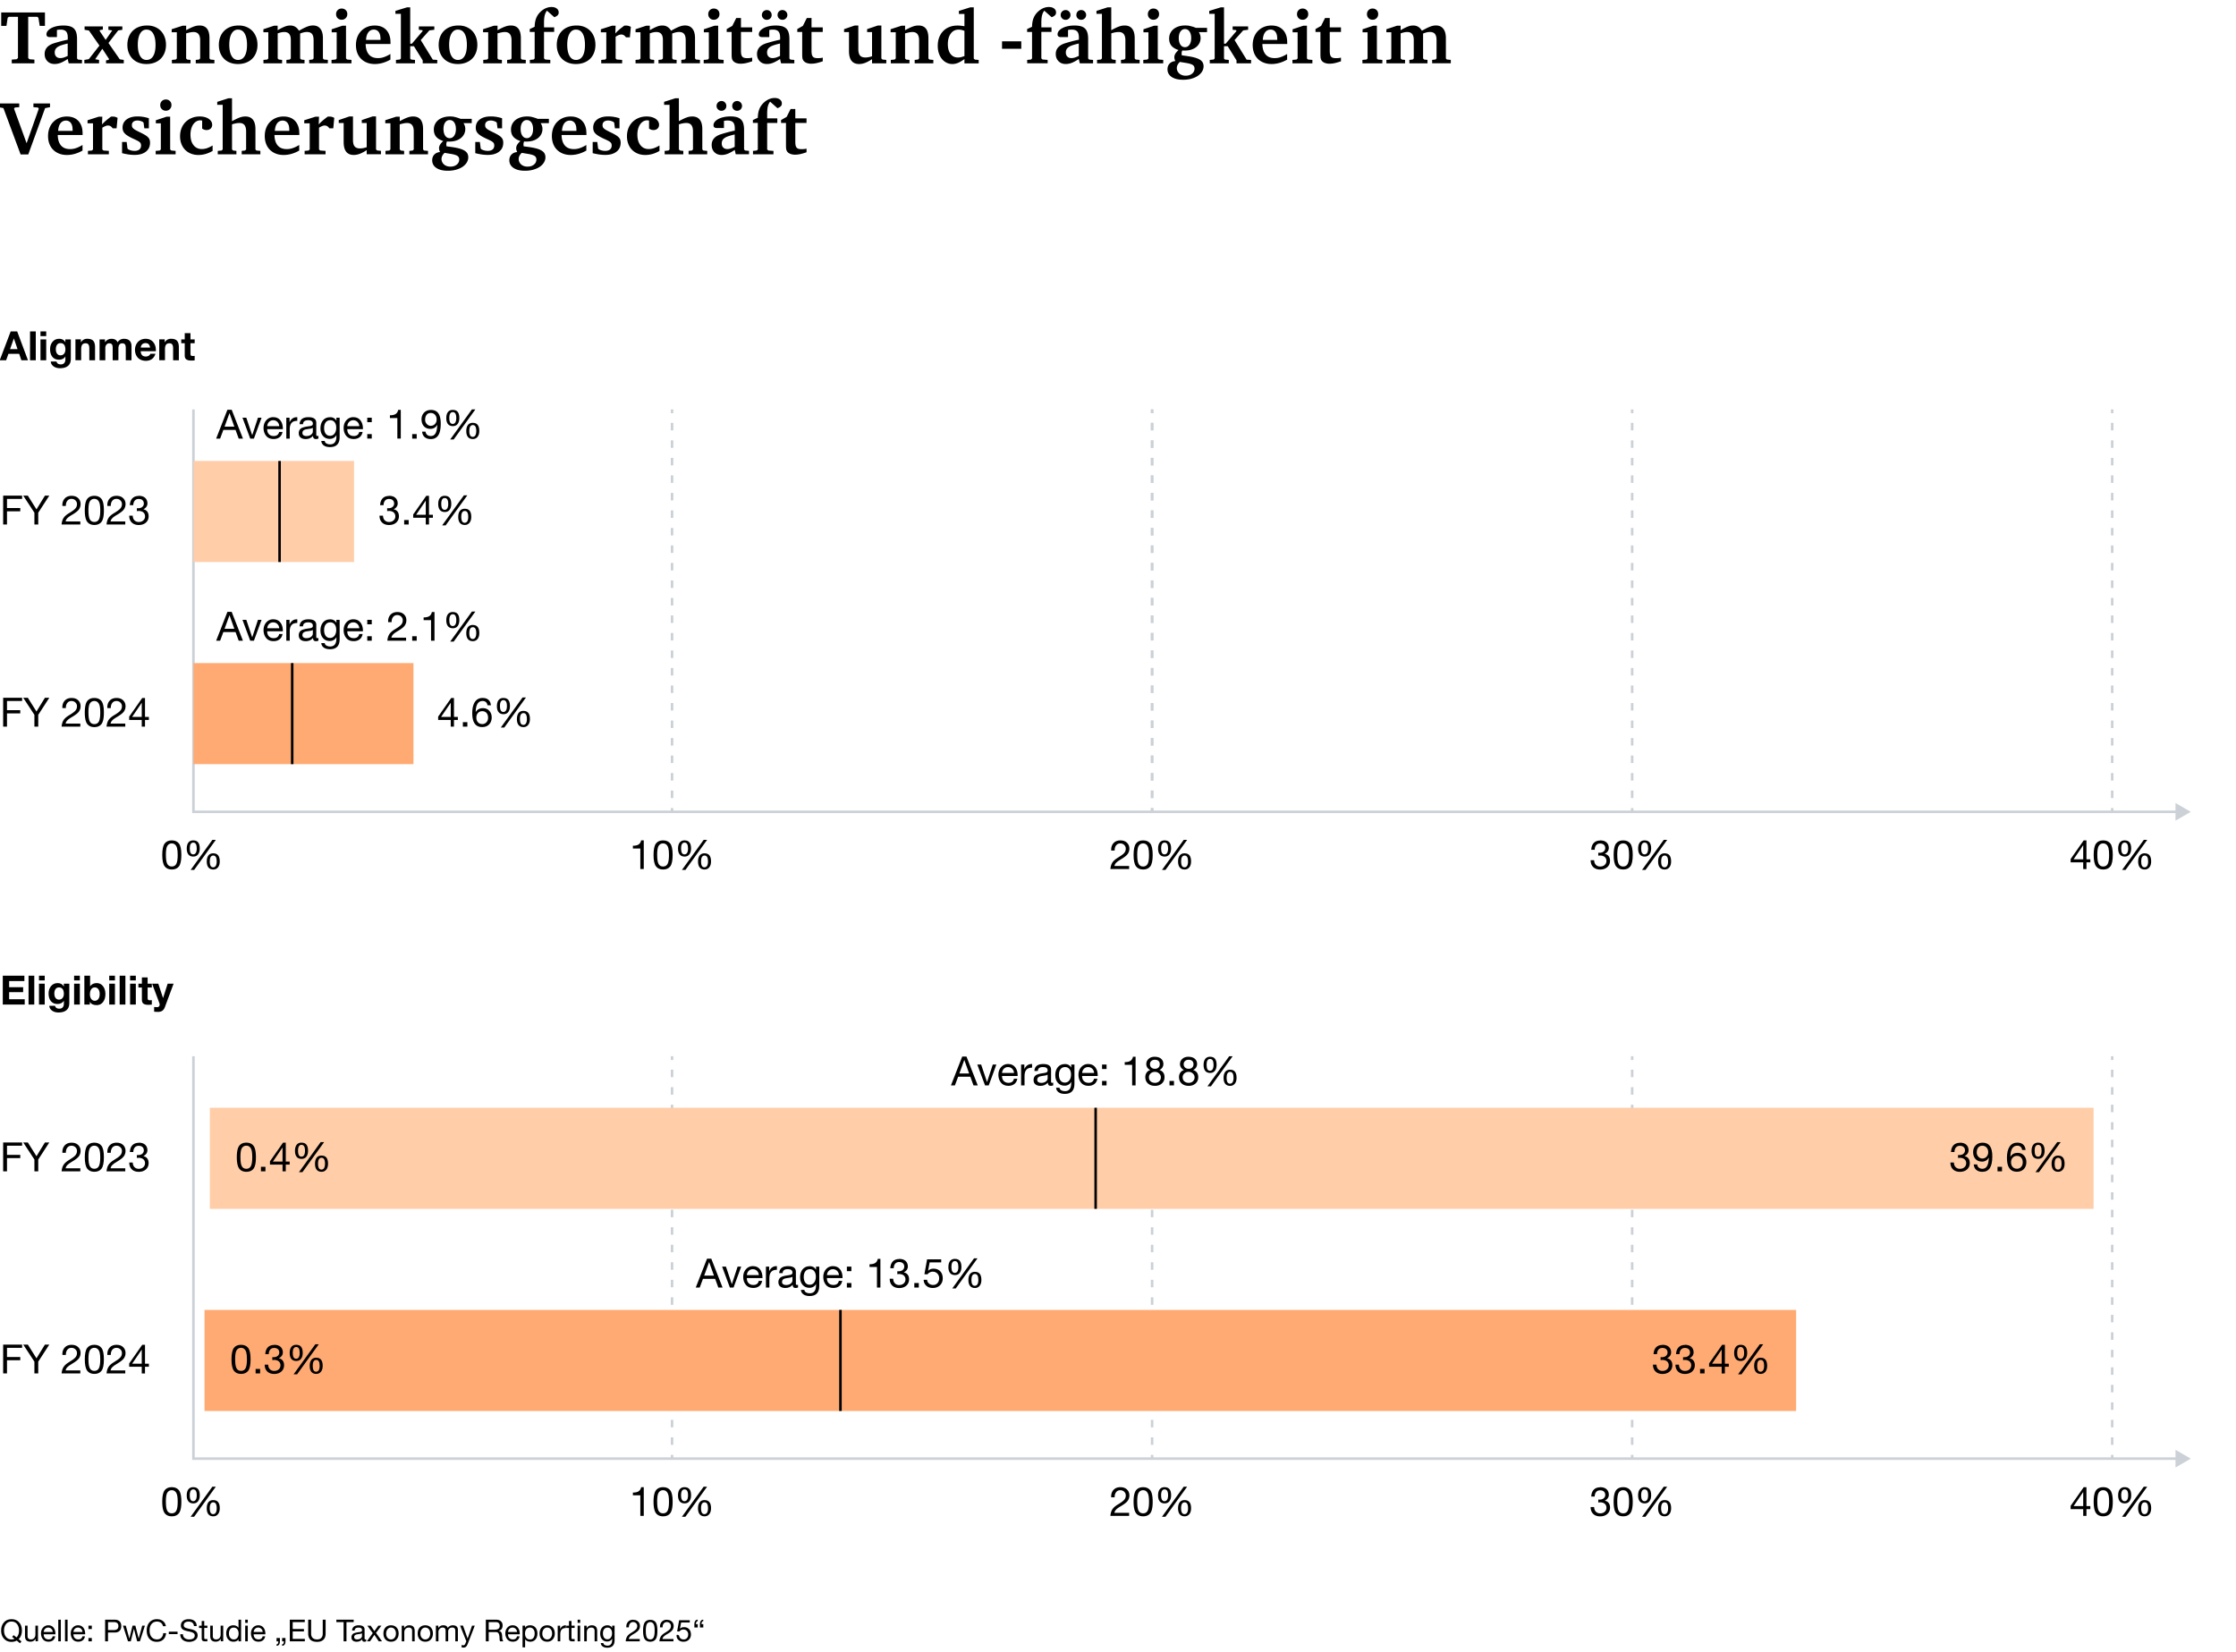 <svg xmlns="http://www.w3.org/2000/svg" width="885" height="654">
  <path d="M76.56 162.04v159.27h785.52" style="fill:none;stroke:#cbd1d6;stroke-miterlimit:10"/>
  <path d="m861.06 324.8 6.04-3.49-6.04-3.49v6.98z" style="fill:#cbd1d6"/>
  <path d="M266 321.32v-1.5" style="fill:none;stroke:#cbd1d6;stroke-miterlimit:10"/>
  <path d="M266 315.86V165.52" style="fill:none;stroke:#cbd1d6;stroke-dasharray:2.97 3.96;stroke-miterlimit:10"/>
  <path d="M266 163.54v-1.5M456 321.32v-1.5" style="fill:none;stroke:#cbd1d6;stroke-miterlimit:10"/>
  <path d="M456 315.86V165.52" style="fill:none;stroke:#cbd1d6;stroke-dasharray:2.97 3.96;stroke-miterlimit:10"/>
  <path d="M456 163.54v-1.5M456 321.32v-1.5" style="fill:none;stroke:#cbd1d6;stroke-miterlimit:10"/>
  <path d="M456 315.86V165.52" style="fill:none;stroke:#cbd1d6;stroke-dasharray:2.97 3.96;stroke-miterlimit:10"/>
  <path d="M456 163.54v-1.5M646 321.32v-1.5" style="fill:none;stroke:#cbd1d6;stroke-miterlimit:10"/>
  <path d="M646 315.86V165.52" style="fill:none;stroke:#cbd1d6;stroke-dasharray:2.97 3.96;stroke-miterlimit:10"/>
  <path d="M646 163.54v-1.5M836 321.32v-1.5" style="fill:none;stroke:#cbd1d6;stroke-miterlimit:10"/>
  <path d="M836 315.86V165.52" style="fill:none;stroke:#cbd1d6;stroke-dasharray:2.97 3.96;stroke-miterlimit:10"/>
  <path d="M836 163.54v-1.5" style="fill:none;stroke:#cbd1d6;stroke-miterlimit:10"/>
  <path d="M100.1 238.9h40v87.09h-40z" style="fill:#ffaa72" transform="rotate(90 120.105 282.445)"/>
  <path d="M88.34 170.66h40v63.56h-40z" style="fill:#ffcda8" transform="rotate(90 108.345 202.445)"/>
  <path d="M8.75 196.17v1.28H2.77v3.63h5.25v1.28H2.77v5.23H1.25v-11.42h7.5ZM11.02 196.17l3.42 5.44 3.34-5.44h1.73l-4.37 6.75v4.67h-1.52v-4.67l-4.42-6.75h1.81ZM28.35 196.24c1.08 0 1.94.3 2.58.91.64.61.97 1.39.97 2.35 0 .78-.22 1.48-.66 2.11s-1.37 1.35-2.78 2.18c-.81.47-1.41.9-1.78 1.28-.38.38-.62.82-.71 1.31h5.82v1.2h-7.41c.08-.98.32-1.82.73-2.5.41-.69 1.18-1.37 2.3-2.04 1.11-.66 1.9-1.23 2.36-1.72.46-.48.7-1.09.7-1.82 0-.58-.21-1.06-.62-1.46-.41-.4-.94-.6-1.58-.6-.67 0-1.21.25-1.61.75-.4.5-.6 1.15-.6 1.95v.11H24.7l-.02-.29c0-1.12.33-2.02.98-2.7.66-.68 1.55-1.02 2.68-1.02ZM37.34 196.24c1.24 0 2.18.41 2.82 1.23.64.82.96 2.34.96 4.54s-.32 3.72-.96 4.54c-.64.82-1.58 1.22-2.82 1.22s-2.22-.43-2.84-1.28-.94-2.35-.94-4.48.31-3.67.94-4.51c.63-.84 1.57-1.26 2.83-1.26ZM35.01 202c0 1.72.19 2.91.56 3.58.37.67.97 1 1.78 1s1.43-.35 1.79-1.05c.36-.7.54-1.86.54-3.48 0-1.19-.08-2.1-.24-2.72s-.42-1.09-.78-1.41-.8-.48-1.34-.48c-.71 0-1.28.3-1.7.91S35 200.17 35 202ZM46.14 196.24c1.08 0 1.94.3 2.58.91.64.61.97 1.39.97 2.35 0 .78-.22 1.48-.66 2.11s-1.37 1.35-2.78 2.18c-.81.47-1.41.9-1.78 1.28-.38.38-.62.82-.71 1.31h5.82v1.2h-7.41c.08-.98.32-1.82.73-2.5.41-.69 1.18-1.37 2.3-2.04 1.11-.66 1.9-1.23 2.36-1.72.46-.48.7-1.09.7-1.82 0-.58-.21-1.06-.62-1.46-.41-.4-.94-.6-1.58-.6-.67 0-1.21.25-1.61.75-.4.5-.6 1.15-.6 1.95v.11h-1.36l-.02-.29c0-1.12.33-2.02.98-2.7.66-.68 1.55-1.02 2.68-1.02ZM54.91 196.24c1.09 0 1.93.27 2.53.81.6.54.9 1.28.91 2.22 0 .47-.13.9-.4 1.3-.27.39-.66.72-1.17.98v.03c.67.15 1.18.46 1.53.94s.52 1.08.52 1.81c0 1.02-.36 1.85-1.07 2.49s-1.65.96-2.82.97c-1.16 0-2.08-.32-2.76-.97s-1.02-1.54-1.03-2.68v-.05h1.38c.03.8.26 1.42.7 1.85.43.43 1 .65 1.72.65.49 0 .92-.1 1.3-.3.37-.2.66-.47.86-.8s.3-.69.3-1.09c0-.67-.22-1.2-.66-1.58-.44-.38-1.04-.58-1.81-.59-.23.02-.49.04-.77.05v-1.15c.15.01.32.02.51.02.67 0 1.21-.17 1.62-.51.41-.34.62-.79.63-1.34 0-.55-.18-.99-.53-1.32-.35-.33-.85-.49-1.49-.5-.67 0-1.2.22-1.57.65s-.57 1.04-.59 1.82h-1.36c.06-1.19.4-2.1 1.01-2.72.61-.62 1.45-.93 2.51-.94ZM153.97 196.24c1.09 0 1.93.27 2.53.81.6.54.9 1.28.91 2.22 0 .47-.13.9-.4 1.3-.27.39-.66.72-1.17.98v.03c.67.15 1.18.46 1.53.94s.52 1.08.52 1.81c0 1.02-.36 1.85-1.07 2.49-.71.63-1.65.96-2.82.97-1.16 0-2.08-.32-2.76-.97-.68-.65-1.02-1.54-1.03-2.68v-.05h1.38c.03.8.26 1.42.7 1.85s1 .65 1.72.65c.49 0 .92-.1 1.3-.3.37-.2.66-.47.86-.8.2-.33.3-.69.3-1.09 0-.67-.22-1.2-.66-1.58-.44-.38-1.04-.58-1.81-.59-.23.02-.49.04-.77.05v-1.15c.15.01.32.02.51.02.67 0 1.21-.17 1.62-.51.41-.34.62-.79.63-1.34 0-.55-.18-.99-.53-1.32-.35-.33-.85-.49-1.49-.5-.67 0-1.19.22-1.57.65-.37.43-.57 1.04-.59 1.82h-1.36c.06-1.19.4-2.1 1.01-2.72s1.45-.93 2.51-.94ZM161.75 205.81v1.78h-1.78v-1.78h1.78ZM169.8 196.24v7.49h1.54v1.2h-1.54v2.66h-1.28v-2.66h-4.98v-1.31l5.17-7.38h1.09Zm-1.31 1.94-3.78 5.55h3.81v-5.55h-.03ZM176.05 196.24c1.71 0 2.56 1.07 2.56 3.2 0 .98-.22 1.76-.66 2.34-.44.58-1.07.87-1.9.87s-1.5-.27-1.94-.82-.66-1.33-.66-2.35.22-1.83.66-2.4c.44-.56 1.08-.85 1.94-.85Zm-1.39 3.24c0 1.54.45 2.3 1.34 2.3s1.41-.78 1.41-2.34-.46-2.32-1.38-2.32-1.38.78-1.38 2.35Zm10.31-3.44-8.59 11.9H175l8.61-11.9h1.36Zm-1.01 5.32c1.71 0 2.56 1.07 2.56 3.2 0 .99-.23 1.78-.7 2.35-.47.58-1.09.86-1.86.86-.83 0-1.47-.27-1.92-.81-.45-.54-.67-1.33-.67-2.36s.22-1.83.66-2.4c.44-.57 1.09-.85 1.93-.85Zm-1.39 3.22c0 1.55.45 2.32 1.34 2.32s1.41-.78 1.41-2.34-.45-2.32-1.36-2.32-1.39.78-1.39 2.34ZM8.75 276.17v1.28H2.77v3.63h5.25v1.28H2.77v5.23H1.25v-11.42h7.5ZM11.02 276.17l3.42 5.44 3.34-5.44h1.73l-4.37 6.75v4.67h-1.52v-4.67l-4.42-6.75h1.81ZM28.35 276.25c1.08 0 1.94.3 2.58.91.64.61.97 1.39.97 2.35 0 .78-.22 1.48-.66 2.11s-1.37 1.35-2.78 2.18c-.81.47-1.41.9-1.78 1.28-.38.38-.62.82-.71 1.31h5.82v1.2h-7.41c.08-.98.32-1.82.73-2.5.41-.69 1.18-1.37 2.3-2.04 1.11-.66 1.9-1.23 2.36-1.72.46-.48.7-1.09.7-1.82 0-.58-.21-1.06-.62-1.46-.41-.4-.94-.6-1.58-.6-.67 0-1.21.25-1.61.75-.4.5-.6 1.15-.6 1.95v.11H24.7l-.02-.29c0-1.12.33-2.02.98-2.7.66-.68 1.55-1.02 2.68-1.02ZM37.34 276.25c1.24 0 2.18.41 2.82 1.23.64.82.96 2.34.96 4.54s-.32 3.72-.96 4.54c-.64.82-1.58 1.22-2.82 1.22s-2.22-.43-2.84-1.28-.94-2.35-.94-4.48.31-3.67.94-4.51c.63-.84 1.57-1.26 2.83-1.26Zm-2.33 5.76c0 1.72.19 2.91.56 3.58.37.67.97 1 1.78 1s1.43-.35 1.79-1.05c.36-.7.54-1.86.54-3.48 0-1.19-.08-2.1-.24-2.72s-.42-1.09-.78-1.41-.8-.48-1.34-.48c-.71 0-1.28.3-1.7.91s-.62 1.82-.62 3.65ZM46.14 276.25c1.08 0 1.94.3 2.58.91.64.61.97 1.39.97 2.35 0 .78-.22 1.48-.66 2.11s-1.37 1.35-2.78 2.18c-.81.47-1.41.9-1.78 1.28-.38.38-.62.82-.71 1.31h5.82v1.2h-7.41c.08-.98.32-1.82.73-2.5.41-.69 1.18-1.37 2.3-2.04 1.11-.66 1.9-1.23 2.36-1.72.46-.48.7-1.09.7-1.82 0-.58-.21-1.06-.62-1.46-.41-.4-.94-.6-1.58-.6-.67 0-1.21.25-1.61.75-.4.5-.6 1.15-.6 1.95v.11h-1.36l-.02-.29c0-1.12.33-2.02.98-2.7.66-.68 1.55-1.02 2.68-1.02ZM57.39 276.25v7.49h1.54v1.2h-1.54v2.66h-1.28v-2.66h-4.98v-1.31l5.17-7.38h1.09Zm-1.31 1.93-3.78 5.55h3.81v-5.55h-.03ZM179.68 276.25v7.49h1.54v1.2h-1.54v2.66h-1.28v-2.66h-4.98v-1.31l5.17-7.38h1.09Zm-1.31 1.93-3.78 5.55h3.81v-5.55h-.03ZM184.98 285.81v1.78h-1.78v-1.78h1.78ZM191.1 276.25c.94 0 1.69.25 2.24.75s.87 1.22.96 2.14h-1.36c-.07-.54-.28-.96-.62-1.26-.34-.29-.77-.44-1.29-.44-1.77 0-2.69 1.43-2.75 4.3l.03.03c.62-.99 1.56-1.49 2.83-1.49 1.03 0 1.87.35 2.51 1.04.64.69.96 1.57.96 2.62 0 1.12-.33 2.04-1 2.75-.67.71-1.6 1.07-2.79 1.07-2.6 0-3.9-1.82-3.9-5.47 0-1.96.35-3.46 1.06-4.5s1.74-1.56 3.12-1.56Zm-2.56 7.8c0 .75.21 1.35.64 1.82s1 .7 1.71.7c.65 0 1.19-.23 1.63-.7.44-.47.66-1.07.66-1.81 0-.79-.21-1.42-.62-1.88s-.97-.7-1.69-.7-1.26.24-1.69.71-.65 1.09-.65 1.85ZM199.28 276.25c1.71 0 2.56 1.07 2.56 3.2 0 .98-.22 1.76-.66 2.34-.44.58-1.07.87-1.9.87s-1.5-.27-1.94-.82-.66-1.33-.66-2.35.22-1.83.66-2.4c.44-.56 1.08-.85 1.94-.85Zm-1.39 3.23c0 1.54.45 2.3 1.34 2.3s1.41-.78 1.41-2.34-.46-2.32-1.38-2.32-1.38.78-1.38 2.35Zm10.3-3.44-8.59 11.9h-1.38l8.61-11.9h1.36Zm-1.01 5.33c1.71 0 2.56 1.07 2.56 3.2 0 .99-.23 1.78-.7 2.35-.47.58-1.09.86-1.86.86-.83 0-1.47-.27-1.92-.81-.45-.54-.67-1.33-.67-2.36s.22-1.83.66-2.4c.44-.57 1.09-.85 1.93-.85Zm-1.39 3.21c0 1.55.45 2.32 1.34 2.32s1.41-.78 1.41-2.34-.45-2.32-1.36-2.32-1.39.78-1.39 2.34ZM6.8 131.17l4.27 11.42H8.46l-.86-2.54H3.33l-.9 2.54H-.11l4.34-11.42h2.58Zm-1.33 2.81-1.49 4.19h2.96l-1.44-4.19h-.03ZM14.16 131.17v11.42h-2.27v-11.42h2.27ZM18.29 131.17v1.87h-2.27v-1.87h2.27Zm0 3.15v8.27h-2.27v-8.27h2.27ZM23.38 134.09c1.14 0 1.96.44 2.46 1.33h.03v-1.1h2.16v7.76c0 1.19-.37 2.1-1.11 2.72-.74.62-1.79.93-3.16.93-1.05 0-1.91-.25-2.58-.75-.68-.5-1.04-1.14-1.08-1.9h2.26c.18.76.75 1.14 1.7 1.14.59 0 1.04-.17 1.35-.52.31-.35.47-.84.47-1.48v-1.14h-.03c-.22.41-.55.72-.98.94-.43.22-.93.34-1.5.34-1.11 0-1.98-.36-2.6-1.09-.62-.73-.94-1.75-.94-3.07 0-1.17.33-2.15.98-2.93.66-.78 1.51-1.17 2.57-1.17Zm-1.28 4.07c0 .78.16 1.39.49 1.82.33.44.78.66 1.35.66s1.06-.21 1.41-.63c.35-.42.53-.98.53-1.67 0-.83-.17-1.46-.5-1.89-.34-.43-.82-.64-1.45-.64-.59 0-1.04.22-1.35.66-.31.44-.47 1.01-.47 1.69ZM34.61 134.09c1.06 0 1.82.27 2.3.8.47.53.71 1.38.71 2.54v5.15h-2.27v-4.69c0-.68-.11-1.19-.33-1.52s-.59-.5-1.13-.5c-.62 0-1.07.19-1.34.56-.28.37-.42.99-.42 1.84v4.3h-2.27v-8.27h2.16v1.15h.05c.57-.92 1.41-1.38 2.54-1.38ZM44.11 134.09c1.21 0 2.01.46 2.42 1.38.63-.92 1.47-1.38 2.51-1.38s1.79.26 2.28.78.73 1.24.73 2.16v5.55h-2.27v-4.78c0-.73-.11-1.23-.33-1.5s-.57-.42-1.06-.42c-1.01 0-1.52.69-1.52 2.08v4.62H44.6v-4.88c0-.7-.11-1.18-.34-1.44-.22-.26-.57-.38-1.04-.38-.44 0-.8.17-1.1.52-.29.35-.44.8-.44 1.37v4.82h-2.27v-8.27h2.14v1.12h.03c.63-.9 1.47-1.34 2.53-1.34ZM57.66 134.09c.78 0 1.47.18 2.08.54.61.36 1.08.89 1.43 1.58s.52 1.48.52 2.38c0 .09 0 .22-.02.42H55.7c.02.66.19 1.18.52 1.54s.82.55 1.5.55c.42 0 .8-.1 1.14-.31s.57-.46.66-.76h2c-.59 1.86-1.88 2.78-3.87 2.78-.76-.01-1.46-.18-2.1-.5s-1.16-.82-1.54-1.5c-.38-.68-.58-1.46-.58-2.36 0-.84.2-1.61.58-2.3.39-.69.91-1.21 1.55-1.55.64-.34 1.34-.51 2.09-.51Zm1.75 3.47c-.11-.62-.3-1.07-.59-1.34-.29-.28-.7-.42-1.23-.42s-.99.16-1.31.47c-.32.31-.51.74-.56 1.29h3.7ZM67.78 134.09c1.06 0 1.82.27 2.3.8.47.53.71 1.38.71 2.54v5.15h-2.27v-4.69c0-.68-.11-1.19-.33-1.52s-.59-.5-1.13-.5c-.62 0-1.07.19-1.34.56-.28.37-.42.99-.42 1.84v4.3h-2.27v-8.27h2.16v1.15h.05c.57-.92 1.41-1.38 2.54-1.38ZM75.39 131.84v2.48h1.66v1.52h-1.66v4.1c0 .38.06.64.19.77s.38.19.77.19c.28 0 .51-.02.7-.06v1.78c-.32.05-.77.08-1.34.08-.88 0-1.53-.15-1.95-.45-.43-.3-.64-.82-.64-1.55v-4.85h-1.38v-1.52h1.38v-2.48h2.27ZM91.7 162.17l4.46 11.42h-1.68l-1.25-3.44H88.4l-1.28 3.44h-1.57l4.46-11.42h1.68Zm-.88 1.37-1.94 5.33h3.87l-1.9-5.33h-.03ZM97.49 165.32l2.32 6.9h.03l2.26-6.9h1.42l-3.02 8.27h-1.46l-3.07-8.27h1.52ZM108.21 165.12c1.17 0 2.09.42 2.75 1.26.66.84.99 1.95.99 3.31v.16h-6.19v.1c0 .8.23 1.44.69 1.91.46.48 1.09.71 1.89.71 1.18 0 1.9-.54 2.14-1.62h1.34c-.18.93-.58 1.63-1.2 2.1s-1.4.71-2.34.71c-1.3 0-2.29-.43-2.96-1.28s-1.01-1.89-1.01-3.1.37-2.25 1.1-3.06c.74-.81 1.66-1.22 2.78-1.22Zm2.31 3.54c-.04-.67-.29-1.23-.73-1.67-.44-.44-1-.66-1.67-.66-.63 0-1.16.21-1.6.63-.44.42-.69.99-.75 1.7h4.75ZM117.67 165.12v1.44c-1.02 0-1.78.27-2.26.81s-.73 1.38-.73 2.52v3.7h-1.36v-8.27h1.28v1.74h.03c.63-1.29 1.58-1.94 2.85-1.94h.19ZM122.09 165.12c2.06 0 3.09.74 3.09 2.22v4.77c0 .31.14.46.43.46.14 0 .28-.03.42-.08v1.06c-.27.15-.59.22-.98.22-.77 0-1.15-.43-1.15-1.28-.73.85-1.7 1.28-2.91 1.28-.85 0-1.52-.2-2.01-.6-.49-.4-.73-.97-.73-1.72s.24-1.32.72-1.76c.48-.44 1.59-.77 3.34-.99.6-.07 1-.19 1.21-.34.21-.15.31-.38.31-.68 0-.91-.61-1.36-1.84-1.36-.67 0-1.18.13-1.51.38-.34.25-.52.65-.55 1.19h-1.36c.11-1.85 1.28-2.77 3.52-2.77Zm-2.4 6.24c0 .38.14.68.42.9.28.21.67.32 1.18.32.74 0 1.34-.18 1.82-.54.47-.36.71-.79.71-1.3v-1.42c-.25.17-.57.28-.96.34l-1.39.21c-.61.09-1.06.25-1.34.49-.29.24-.43.58-.43 1.02ZM130.65 165.12c1.13 0 1.96.46 2.48 1.38h.02v-1.18h1.28v7.65c0 2.66-1.27 3.98-3.82 3.98-1.03 0-1.86-.22-2.46-.66-.61-.44-.93-1.03-.98-1.77h1.36c.02.39.23.72.64.97.41.25.91.38 1.5.38 1.65 0 2.48-1.06 2.48-3.17v-.51h-.03c-.21.46-.55.82-1.02 1.1s-.98.41-1.56.41c-1.12 0-2.02-.38-2.69-1.15s-1.01-1.78-1.01-3.04.34-2.35 1.02-3.16 1.61-1.21 2.79-1.21Zm-2.37 4.21c0 .97.2 1.74.61 2.3.41.57.98.85 1.73.85s1.34-.29 1.79-.88c.45-.59.67-1.36.67-2.32 0-.89-.21-1.6-.62-2.14-.42-.54-1-.82-1.74-.82s-1.37.27-1.79.82c-.43.55-.64 1.28-.64 2.18ZM139.91 165.12c1.17 0 2.09.42 2.75 1.26.66.84.99 1.95.99 3.31v.16h-6.19v.1c0 .8.23 1.44.69 1.91.46.48 1.09.71 1.89.71 1.18 0 1.9-.54 2.14-1.62h1.34c-.18.93-.58 1.63-1.2 2.1s-1.4.71-2.34.71c-1.3 0-2.29-.43-2.96-1.28s-1.01-1.89-1.01-3.1.37-2.25 1.1-3.06c.74-.81 1.66-1.22 2.78-1.22Zm2.3 3.54c-.04-.67-.29-1.23-.73-1.67-.44-.44-1-.66-1.67-.66-.63 0-1.16.21-1.6.63-.44.42-.69.99-.75 1.7h4.75ZM147.14 165.32v1.78h-1.78v-1.78h1.78Zm0 6.49v1.78h-1.78v-1.78h1.78ZM158.63 162.24v11.34h-1.36v-8.13h-2.94v-1.09h.05c.96 0 1.7-.17 2.22-.51.52-.34.85-.88.99-1.62h1.04ZM164.93 171.81v1.78h-1.78v-1.78h1.78ZM170.55 162.24c1.32 0 2.3.45 2.94 1.34.63.89.95 2.25.95 4.09 0 2.1-.33 3.65-.98 4.63-.66.99-1.64 1.48-2.95 1.48-.98 0-1.77-.25-2.38-.74-.6-.49-.96-1.22-1.06-2.19h1.36c.07.55.3.98.68 1.28.38.3.85.45 1.4.45.83 0 1.45-.36 1.86-1.07.41-.71.64-1.82.7-3.31l-.03-.03c-.27.49-.63.87-1.09 1.15-.46.28-.98.42-1.55.42-1.12 0-1.99-.35-2.62-1.04s-.94-1.61-.94-2.75c0-1.08.35-1.96 1.04-2.66.69-.69 1.59-1.04 2.69-1.04Zm-2.29 3.89c0 .64.22 1.2.66 1.68.44.48.97.72 1.58.72s1.19-.23 1.64-.7c.45-.47.68-1.07.68-1.79 0-.78-.22-1.41-.65-1.88-.43-.47-1-.71-1.7-.71s-1.23.24-1.62.73-.58 1.14-.58 1.96ZM179.24 162.24c1.71 0 2.56 1.07 2.56 3.2 0 .98-.22 1.76-.66 2.34-.44.58-1.07.87-1.9.87s-1.5-.27-1.94-.82-.66-1.33-.66-2.35.22-1.83.66-2.4c.44-.56 1.08-.85 1.94-.85Zm-1.4 3.24c0 1.54.45 2.3 1.34 2.3s1.41-.78 1.41-2.34-.46-2.32-1.38-2.32-1.38.78-1.38 2.35Zm10.31-3.44-8.59 11.9h-1.38l8.61-11.9h1.36Zm-1.01 5.32c1.71 0 2.56 1.07 2.56 3.2 0 .99-.23 1.78-.7 2.35-.47.58-1.09.86-1.86.86-.83 0-1.47-.27-1.92-.81-.45-.54-.67-1.33-.67-2.36s.22-1.83.66-2.4c.44-.57 1.09-.85 1.93-.85Zm-1.39 3.22c0 1.55.45 2.32 1.34 2.32s1.41-.78 1.41-2.34-.45-2.32-1.36-2.32-1.39.78-1.39 2.34ZM91.7 242.17l4.46 11.42h-1.68l-1.25-3.44H88.4l-1.28 3.44h-1.57l4.46-11.42h1.68Zm-.88 1.37-1.94 5.33h3.87l-1.9-5.33h-.03ZM97.49 245.32l2.32 6.9h.03l2.26-6.9h1.42l-3.02 8.27h-1.46l-3.07-8.27h1.52ZM108.21 245.12c1.17 0 2.09.42 2.75 1.26.66.84.99 1.95.99 3.31v.16h-6.19v.1c0 .8.23 1.44.69 1.91.46.48 1.09.71 1.89.71 1.18 0 1.9-.54 2.14-1.62h1.34c-.18.93-.58 1.63-1.2 2.1s-1.4.71-2.34.71c-1.3 0-2.29-.43-2.96-1.28s-1.01-1.89-1.01-3.1.37-2.25 1.1-3.06c.74-.81 1.66-1.22 2.78-1.22Zm2.31 3.54c-.04-.67-.29-1.23-.73-1.67-.44-.44-1-.66-1.67-.66-.63 0-1.16.21-1.6.63-.44.42-.69.99-.75 1.7h4.75ZM117.67 245.12v1.44c-1.02 0-1.78.27-2.26.81s-.73 1.38-.73 2.52v3.7h-1.36v-8.27h1.28v1.74h.03c.63-1.29 1.58-1.94 2.85-1.94h.19ZM122.09 245.12c2.06 0 3.09.74 3.09 2.22v4.77c0 .31.14.46.43.46.14 0 .28-.03.42-.08v1.06c-.27.15-.59.22-.98.22-.77 0-1.15-.43-1.15-1.28-.73.85-1.7 1.28-2.91 1.28-.85 0-1.52-.2-2.01-.6-.49-.4-.73-.97-.73-1.72s.24-1.32.72-1.76c.48-.44 1.59-.77 3.34-.99.6-.07 1-.19 1.21-.34.21-.15.31-.38.31-.68 0-.91-.61-1.36-1.84-1.36-.67 0-1.18.13-1.51.38-.34.25-.52.65-.55 1.19h-1.36c.11-1.85 1.28-2.77 3.52-2.77Zm-2.4 6.24c0 .38.14.68.42.9.28.21.67.32 1.18.32.74 0 1.34-.18 1.82-.54.47-.36.71-.79.71-1.3v-1.42c-.25.17-.57.28-.96.34l-1.39.21c-.61.09-1.06.25-1.34.49-.29.24-.43.58-.43 1.02ZM130.65 245.12c1.13 0 1.96.46 2.48 1.38h.02v-1.18h1.28v7.65c0 2.66-1.27 3.98-3.82 3.98-1.03 0-1.86-.22-2.46-.66-.61-.44-.93-1.03-.98-1.77h1.36c.02.39.23.72.64.97.41.25.91.38 1.5.38 1.65 0 2.48-1.06 2.48-3.17v-.51h-.03c-.21.46-.55.82-1.02 1.1s-.98.41-1.56.41c-1.12 0-2.02-.38-2.69-1.15s-1.01-1.78-1.01-3.04.34-2.35 1.02-3.16 1.61-1.21 2.79-1.21Zm-2.37 4.21c0 .97.2 1.74.61 2.3.41.57.98.85 1.73.85s1.34-.29 1.79-.88c.45-.59.67-1.36.67-2.32 0-.89-.21-1.6-.62-2.14-.42-.54-1-.82-1.74-.82s-1.37.27-1.79.82c-.43.55-.64 1.28-.64 2.18ZM139.91 245.12c1.17 0 2.09.42 2.75 1.26.66.84.99 1.95.99 3.31v.16h-6.19v.1c0 .8.23 1.44.69 1.91.46.48 1.09.71 1.89.71 1.18 0 1.9-.54 2.14-1.62h1.34c-.18.93-.58 1.63-1.2 2.1s-1.4.71-2.34.71c-1.3 0-2.29-.43-2.96-1.28s-1.01-1.89-1.01-3.1.37-2.25 1.1-3.06c.74-.81 1.66-1.22 2.78-1.22Zm2.3 3.54c-.04-.67-.29-1.23-.73-1.67-.44-.44-1-.66-1.67-.66-.63 0-1.16.21-1.6.63-.44.42-.69.99-.75 1.7h4.75ZM147.14 245.32v1.78h-1.78v-1.78h1.78Zm0 6.49v1.78h-1.78v-1.78h1.78ZM157.29 242.24c1.08 0 1.94.3 2.58.91.65.61.97 1.39.97 2.35 0 .78-.22 1.48-.66 2.11-.44.63-1.37 1.35-2.78 2.18-.81.47-1.41.9-1.78 1.28-.38.38-.62.82-.71 1.31h5.82v1.2h-7.41c.07-.98.32-1.82.73-2.5s1.18-1.37 2.3-2.04c1.11-.66 1.9-1.23 2.36-1.72.46-.48.7-1.09.7-1.82 0-.58-.21-1.06-.62-1.46-.41-.4-.94-.6-1.58-.6-.67 0-1.21.25-1.61.75-.4.5-.6 1.15-.6 1.95v.11h-1.36l-.02-.29c0-1.12.33-2.02.98-2.7.66-.68 1.55-1.02 2.68-1.02ZM164.93 251.81v1.78h-1.78v-1.78h1.78ZM171.97 242.24v11.34h-1.36v-8.13h-2.94v-1.09h.05c.96 0 1.7-.17 2.22-.51.52-.34.85-.88.99-1.62h1.04ZM179.24 242.24c1.71 0 2.56 1.07 2.56 3.2 0 .98-.22 1.76-.66 2.34-.44.58-1.07.87-1.9.87s-1.5-.27-1.94-.82-.66-1.33-.66-2.35.22-1.83.66-2.4c.44-.56 1.08-.85 1.94-.85Zm-1.39 3.24c0 1.54.45 2.3 1.34 2.3s1.41-.78 1.41-2.34-.46-2.32-1.38-2.32-1.38.78-1.38 2.35Zm10.3-3.44-8.59 11.9h-1.38l8.61-11.9h1.36Zm-1.01 5.32c1.71 0 2.56 1.07 2.56 3.2 0 .99-.23 1.78-.7 2.35-.47.58-1.09.86-1.86.86-.83 0-1.47-.27-1.92-.81-.45-.54-.67-1.33-.67-2.36s.22-1.83.66-2.4c.44-.57 1.09-.85 1.93-.85Zm-1.39 3.22c0 1.55.45 2.32 1.34 2.32s1.41-.78 1.41-2.34-.45-2.32-1.36-2.32-1.39.78-1.39 2.34ZM4.65 23.59l1.95-.15.51-.48V6.65h-3.6l-.48.39-.48 3.21H.48V4.94h17.31v5.31h-2.07l-.51-3.21-.45-.39h-3.6v16.32l.51.48 1.95.15v1.47H4.65V23.6ZM26.79 23.35c-1.1.72-2.04 1.23-2.82 1.53-.78.3-1.57.45-2.37.45-1.16 0-2.1-.36-2.83-1.1-.73-.73-1.1-1.68-1.1-2.86 0-2 1.18-3.4 3.54-4.2.7-.22 1.54-.46 2.52-.73s2.01-.51 3.09-.73v-.9c0-1.08-.22-1.86-.67-2.36-.45-.49-1.19-.73-2.21-.73-.5 0-.97.05-1.41.15v2.82h-2.76c-.92 0-1.38-.36-1.38-1.08 0-.5.17-.96.51-1.38.34-.42.81-.79 1.41-1.11.6-.32 1.31-.57 2.13-.75.82-.18 1.71-.27 2.67-.27s1.81.1 2.49.29c.68.19 1.23.5 1.67.93.43.43.74.98.93 1.65.19.67.29 1.48.29 2.44v7.74l.39.42 1.56.15v1.35h-5.25l-.39-1.71Zm0-6.12c-.99.22-1.81.44-2.46.66-.65.22-1.18.47-1.57.75-.39.28-.67.59-.84.93-.17.34-.26.74-.26 1.2 0 .68.2 1.22.59 1.62.39.4.92.6 1.58.6.42 0 .84-.06 1.27-.18.42-.12.99-.35 1.69-.69v-4.89ZM33.39 23.71l1.77-.3 4.2-5.37-4.17-5.97-1.71-.27v-1.35h7.23v1.26l-1.14.18-.15.33 2.4 3.57 2.61-3.75-1.53-.24v-1.35h5.52v1.35l-1.65.24-3.84 4.98 4.47 6.45 1.59.24v1.35h-7.02v-1.17l1.05-.18.12-.39-2.64-4.02-2.82 4.14 1.53.27v1.35h-5.82v-1.35ZM58.26 10.09c1.12 0 2.13.19 3.04.56.91.37 1.69.89 2.34 1.56.65.67 1.15 1.48 1.52 2.42.36.94.54 1.98.54 3.12s-.19 2.18-.56 3.12c-.37.94-.89 1.74-1.56 2.4-.67.66-1.48 1.17-2.44 1.53s-2.02.54-3.18.54-2.17-.18-3.1-.54-1.73-.87-2.38-1.53-1.17-1.46-1.53-2.39-.54-1.96-.54-3.1.19-2.21.56-3.17c.37-.95.9-1.76 1.58-2.43.68-.67 1.5-1.19 2.47-1.55.97-.36 2.06-.54 3.26-.54Zm-.24 1.62c-1.1 0-1.96.52-2.56 1.58-.61 1.05-.92 2.52-.92 4.4s.3 3.4.92 4.46c.61 1.05 1.46 1.57 2.56 1.57s2.01-.51 2.62-1.54c.61-1.03.92-2.49.92-4.4s-.31-3.44-.92-4.48c-.61-1.05-1.48-1.58-2.62-1.58ZM68.04 23.71l1.53-.15.42-.42V12.76h-2.04v-1.19l4.29-1.39h1.44v1.77c.66-.36 1.25-.66 1.76-.9s.96-.43 1.36-.57c.4-.14.77-.24 1.12-.3.35-.06.71-.09 1.06-.09 2.62 0 3.93 1.67 3.93 5.01v8.04l.39.42 1.56.15v1.35h-7.38v-1.35l1.32-.15.42-.42v-7.19c0-2.19-.88-3.28-2.64-3.28-.38 0-.8.05-1.26.14-.46.09-1.01.23-1.65.41v9.93l.42.42 1.32.15v1.35h-7.38v-1.35ZM94.47 10.09c1.12 0 2.13.19 3.04.56.91.37 1.69.89 2.34 1.56.65.67 1.15 1.48 1.52 2.42.36.94.54 1.98.54 3.12s-.19 2.18-.56 3.12c-.37.94-.89 1.74-1.56 2.4-.67.66-1.48 1.17-2.44 1.53s-2.02.54-3.18.54-2.17-.18-3.1-.54-1.73-.87-2.38-1.53-1.17-1.46-1.53-2.39-.54-1.96-.54-3.1.19-2.21.56-3.17c.37-.95.9-1.76 1.58-2.43.68-.67 1.5-1.19 2.47-1.55.97-.36 2.06-.54 3.26-.54Zm-.24 1.62c-1.1 0-1.96.52-2.56 1.58-.61 1.05-.92 2.52-.92 4.4s.3 3.4.92 4.46c.61 1.05 1.46 1.57 2.56 1.57s2.01-.51 2.62-1.54c.61-1.03.92-2.49.92-4.4s-.31-3.44-.92-4.48c-.61-1.05-1.48-1.58-2.62-1.58ZM104.25 23.71l1.53-.15.42-.42V12.76h-1.95v-1.19l4.2-1.39h1.44v1.77c.62-.36 1.17-.65 1.64-.89.47-.23.9-.42 1.29-.57a5.551 5.551 0 0 1 2.08-.4c1.46 0 2.6.69 3.42 2.07.68-.38 1.29-.71 1.83-.98s1.02-.48 1.46-.65c.43-.16.82-.27 1.19-.35.36-.07.72-.1 1.08-.1 1.26 0 2.23.43 2.91 1.29.68.86 1.02 2.1 1.02 3.72v8.04l.39.42 1.56.15v1.35h-7.38V23.7l1.32-.15.42-.42v-7.19c0-1.14-.21-1.98-.63-2.5-.42-.52-1.09-.78-2.01-.78-.4 0-.81.05-1.21.14-.41.09-.91.25-1.48.47v9.87l.42.42 1.32.15v1.35h-7.17v-1.35l1.32-.15.42-.42v-7.37c0-2.07-.86-3.1-2.58-3.1-.4 0-.79.04-1.17.12s-.86.22-1.44.42v9.93l.42.42 1.32.15v1.35h-7.38v-1.35ZM131.22 23.71l1.62-.15.42-.42V12.79h-1.98v-1.2l4.23-1.41h1.44v12.96l.45.42 1.71.15v1.35h-7.89v-1.35Zm4.02-20.33c.64 0 1.17.21 1.59.61.42.41.63.94.63 1.58s-.21 1.18-.63 1.6c-.42.43-.95.65-1.59.65s-1.17-.21-1.59-.63-.63-.95-.63-1.59.21-1.17.63-1.59.95-.63 1.59-.63ZM154.53 23.59c-2.06 1.17-4.13 1.75-6.19 1.75-1.12 0-2.15-.18-3.07-.54-.92-.36-1.71-.86-2.36-1.52a6.58 6.58 0 0 1-1.5-2.35c-.35-.92-.53-1.95-.53-3.09s.18-2.19.54-3.14c.36-.95.87-1.76 1.53-2.44.66-.68 1.45-1.21 2.36-1.59s1.92-.57 3.02-.57c1.4 0 2.59.31 3.56.93.97.62 1.69 1.52 2.15 2.7.2.52.33 1.04.41 1.56s.11 1.23.11 2.13h-9.84c.04 1.81.47 3.19 1.29 4.15.82.96 2.02 1.43 3.58 1.43.8 0 1.58-.12 2.33-.38.75-.25 1.62-.67 2.6-1.25v2.21Zm-3.93-7.8c0-.77-.04-1.38-.14-1.82-.09-.44-.25-.82-.46-1.16a2.21 2.21 0 0 0-.87-.82c-.36-.19-.74-.28-1.14-.28-.92 0-1.65.36-2.19 1.07-.54.71-.85 1.72-.93 3.01h5.73ZM156.72 23.71l1.53-.15.42-.42V5.48h-2.16V4.31l4.59-1.41h1.26v14.4h.66l4.29-5.04-.21-.33-1.32-.15v-1.32h6.12v1.32l-1.95.24-3.42 3.84 4.77 7.74 1.77.12v1.35h-5.76V23.9l-3.48-5.61h-1.47v4.92l.39.36 1.5.15v1.35h-7.53v-1.35ZM181.5 10.09c1.12 0 2.13.19 3.04.56.91.37 1.69.89 2.34 1.56.65.67 1.15 1.48 1.51 2.42.36.94.54 1.98.54 3.12s-.19 2.18-.55 3.12c-.37.94-.89 1.74-1.56 2.4-.67.66-1.49 1.17-2.45 1.53s-2.02.54-3.18.54-2.17-.18-3.1-.54c-.93-.36-1.73-.87-2.39-1.53a6.813 6.813 0 0 1-1.53-2.39c-.36-.93-.54-1.96-.54-3.1s.18-2.21.55-3.17c.37-.95.89-1.76 1.58-2.43.68-.67 1.5-1.19 2.47-1.55.97-.36 2.05-.54 3.25-.54Zm-.24 1.62c-1.1 0-1.96.52-2.57 1.58-.61 1.05-.92 2.52-.92 4.4s.3 3.4.92 4.46c.61 1.05 1.46 1.57 2.57 1.57s2.01-.51 2.62-1.54c.61-1.03.91-2.49.91-4.4s-.3-3.44-.91-4.48c-.61-1.05-1.49-1.58-2.62-1.58ZM191.28 23.71l1.53-.15.42-.42V12.76h-2.04v-1.19l4.29-1.39h1.44v1.77c.66-.36 1.25-.66 1.75-.9.51-.24.96-.43 1.37-.57a6.233 6.233 0 0 1 2.18-.39c2.62 0 3.93 1.67 3.93 5.01v8.04l.39.42 1.56.15v1.35h-7.38v-1.35l1.32-.15.42-.42v-7.19c0-2.19-.88-3.28-2.64-3.28-.38 0-.8.05-1.26.14s-1.01.23-1.65.41v9.93l.42.42 1.32.15v1.35h-7.38v-1.35ZM209.7 23.71l1.5-.15.42-.42v-10.5h-1.95V11.5l1.95-.9c.02-1.38.24-2.56.65-3.54.41-.98 1.04-1.85 1.9-2.61 1.28-1.12 2.66-1.68 4.14-1.68.84 0 1.52.2 2.04.6.52.4.78.92.78 1.56 0 .44-.13.81-.4 1.09-.27.29-.72.56-1.33.79l-2.91-2.58c-.42.52-.72 1.15-.9 1.88s-.27 1.71-.27 2.92v1.8h4.02v1.8h-4.02v10.5l.48.42 2.01.15v1.35h-8.1V23.7ZM228.24 10.09c1.12 0 2.13.19 3.04.56.91.37 1.69.89 2.34 1.56.65.67 1.15 1.48 1.51 2.42.36.94.54 1.98.54 3.12s-.19 2.18-.55 3.12c-.37.94-.89 1.74-1.56 2.4-.67.66-1.49 1.17-2.45 1.53s-2.02.54-3.18.54-2.17-.18-3.1-.54c-.93-.36-1.73-.87-2.39-1.53a6.813 6.813 0 0 1-1.53-2.39c-.36-.93-.54-1.96-.54-3.1s.18-2.21.55-3.17c.37-.95.89-1.76 1.58-2.43.68-.67 1.5-1.19 2.47-1.55.97-.36 2.05-.54 3.25-.54Zm-.24 1.62c-1.1 0-1.96.52-2.57 1.58-.61 1.05-.92 2.52-.92 4.4s.3 3.4.92 4.46c.61 1.05 1.46 1.57 2.57 1.57s2.01-.51 2.62-1.54c.61-1.03.91-2.49.91-4.4s-.3-3.44-.91-4.48c-.61-1.05-1.49-1.58-2.62-1.58ZM237.96 23.71l1.59-.15.42-.42V12.79h-2.16v-1.2l4.41-1.41h1.44l-.12 3.06c.52-.58 1.06-1.1 1.62-1.58.56-.47 1.19-.96 1.89-1.48.14-.04.25-.06.33-.06h.3c.36 0 .67.03.95.09.27.06.62.2 1.06.42l-.39 4.14h-1.56c-.5-.74-1.11-1.11-1.83-1.11-.3 0-.62.06-.96.19-.34.13-.77.36-1.29.68v8.61l.45.42 2.13.15v1.35h-8.28v-1.35ZM251.55 23.71l1.53-.15.42-.42V12.76h-1.95v-1.19l4.2-1.39h1.44v1.77c.62-.36 1.16-.65 1.63-.89.47-.23.9-.42 1.29-.57s.75-.25 1.08-.31.66-.09 1-.09c1.46 0 2.6.69 3.42 2.07.68-.38 1.29-.71 1.83-.98s1.02-.48 1.46-.65c.43-.16.83-.27 1.18-.35.36-.07.72-.1 1.08-.1 1.26 0 2.23.43 2.91 1.29.68.86 1.02 2.1 1.02 3.72v8.04l.39.42 1.56.15v1.35h-7.38V23.7l1.32-.15.42-.42v-7.19c0-1.14-.21-1.98-.63-2.5-.42-.52-1.09-.78-2.01-.78-.4 0-.81.05-1.22.14s-.9.25-1.48.47v9.87l.42.42 1.32.15v1.35h-7.17v-1.35l1.32-.15.42-.42v-7.37c0-2.07-.86-3.1-2.58-3.1-.4 0-.79.04-1.17.12s-.86.22-1.44.42v9.93l.42.42 1.32.15v1.35h-7.38v-1.35ZM278.52 23.71l1.62-.15.42-.42V12.79h-1.98v-1.2l4.23-1.41h1.44v12.96l.45.42 1.71.15v1.35h-7.89v-1.35Zm4.02-20.33c.64 0 1.17.21 1.59.61.42.41.63.94.63 1.58s-.21 1.18-.63 1.6c-.42.43-.95.65-1.59.65s-1.17-.21-1.59-.63c-.42-.42-.63-.95-.63-1.59s.21-1.17.63-1.59c.42-.42.95-.63 1.59-.63ZM297.72 24.25c-1.04.36-1.9.61-2.57.75s-1.35.21-2.03.21-1.33-.12-1.88-.34c-.55-.23-.96-.56-1.24-.98-.16-.26-.27-.56-.33-.89-.06-.33-.09-.87-.09-1.63v-8.73h-1.95V11.5l2.22-1.26 1.56-3.12h1.86v3.72h4.44v1.8h-4.44v7.47c0 .56.04 1.03.12 1.4.08.37.21.67.41.9.19.23.45.39.78.48.33.09.74.13 1.22.13.72 0 1.36-.07 1.92-.21v1.44ZM308.73 23.35c-1.1.72-2.04 1.23-2.82 1.53-.78.3-1.57.45-2.37.45-1.16 0-2.11-.36-2.83-1.1-.73-.73-1.09-1.68-1.09-2.86 0-2 1.18-3.4 3.54-4.2.7-.22 1.54-.46 2.52-.73.98-.27 2.01-.51 3.09-.73v-.9c0-1.08-.22-1.86-.67-2.36-.45-.49-1.18-.73-2.21-.73-.5 0-.97.05-1.41.15v2.82h-2.76c-.92 0-1.38-.36-1.38-1.08 0-.5.17-.96.51-1.38s.81-.79 1.41-1.11c.6-.32 1.31-.57 2.13-.75.82-.18 1.71-.27 2.67-.27s1.81.1 2.49.29c.68.19 1.23.5 1.67.93.43.43.74.98.93 1.65.19.67.29 1.48.29 2.44v7.74l.39.42 1.56.15v1.35h-5.25l-.39-1.71Zm-5.19-19.37c.52 0 .96.19 1.33.57.37.38.55.84.55 1.38s-.18 1-.55 1.37-.83.55-1.37.55-1-.19-1.38-.57c-.38-.38-.57-.83-.57-1.35s.19-1 .57-1.38c.38-.38.85-.57 1.41-.57Zm5.19 13.25c-.99.22-1.81.44-2.46.66-.65.22-1.18.47-1.57.75-.39.28-.67.59-.84.93-.17.34-.26.74-.26 1.2 0 .68.2 1.22.59 1.62.39.4.92.6 1.58.6.42 0 .84-.06 1.27-.18s.99-.35 1.69-.69v-4.89Zm.99-13.25c.52 0 .97.19 1.35.58.38.39.57.85.57 1.36s-.19.97-.57 1.35c-.38.38-.84.57-1.38.57s-1-.18-1.37-.55-.56-.83-.56-1.37.19-1.02.56-1.4c.37-.37.83-.55 1.39-.55ZM325.65 24.25c-1.04.36-1.9.61-2.57.75s-1.35.21-2.03.21-1.33-.12-1.88-.34c-.55-.23-.96-.56-1.24-.98-.16-.26-.27-.56-.33-.89-.06-.33-.09-.87-.09-1.63v-8.73h-1.95V11.5l2.22-1.26 1.56-3.12h1.86v3.72h4.44v1.8h-4.44v7.47c0 .56.04 1.03.12 1.4.08.37.21.67.41.9.19.23.45.39.78.48.33.09.74.13 1.22.13.72 0 1.36-.07 1.92-.21v1.44ZM345.15 23.42c-1.04.68-1.96 1.17-2.76 1.47-.8.3-1.59.45-2.37.45-2.66 0-3.99-1.71-3.99-5.13v-7.5h-1.95v-1.17l4.2-1.44h1.44v9.3c0 1.18.22 2.04.66 2.56.44.53 1.14.79 2.1.79.4 0 .8-.03 1.2-.1.4-.07.89-.19 1.47-.38V12.7h-1.95v-1.17l4.26-1.44h1.38v13.05l.42.42 1.53.15v1.35h-5.64v-1.65ZM352.59 23.71l1.53-.15.42-.42V12.76h-2.04v-1.19l4.29-1.39h1.44v1.77c.66-.36 1.25-.66 1.75-.9.51-.24.96-.43 1.37-.57a6.233 6.233 0 0 1 2.18-.39c2.62 0 3.93 1.67 3.93 5.01v8.04l.39.42 1.56.15v1.35h-7.38v-1.35l1.32-.15.42-.42v-7.19c0-2.19-.88-3.28-2.64-3.28-.38 0-.8.05-1.26.14s-1.01.23-1.65.41v9.93l.42.42 1.32.15v1.35h-7.38v-1.35ZM381.72 23.38c-1 .72-1.86 1.23-2.58 1.52s-1.45.44-2.19.44c-.84 0-1.62-.18-2.33-.54s-1.32-.85-1.83-1.48-.91-1.38-1.2-2.27c-.29-.88-.43-1.85-.43-2.91 0-1.2.18-2.29.55-3.28.37-.99.9-1.84 1.59-2.55.69-.71 1.51-1.25 2.48-1.63.96-.38 2.03-.57 3.21-.57.38 0 .77.02 1.17.06.4.04.92.11 1.56.21V5.52h-2.19v-1.2L384 2.91h1.41v20.25l.42.42 1.53.15v1.35h-5.64V23.4Zm0-11.19c-.54-.18-.97-.3-1.3-.37s-.64-.1-.96-.1c-1.33 0-2.38.52-3.15 1.57s-1.16 2.45-1.16 4.2c0 1.64.36 2.92 1.07 3.86.71.94 1.69 1.41 2.94 1.41.38 0 .75-.04 1.1-.12.35-.08.84-.23 1.46-.45V12.2ZM396.6 16.36h7.62v2.94h-7.62v-2.94ZM406.56 23.71l1.5-.15.42-.42v-10.5h-1.95V11.5l1.95-.9c.02-1.38.23-2.56.64-3.54.41-.98 1.04-1.85 1.9-2.61 1.28-1.12 2.66-1.68 4.14-1.68.84 0 1.52.2 2.04.6.52.4.78.92.78 1.56 0 .44-.13.81-.4 1.09-.27.29-.72.56-1.34.79l-2.91-2.58c-.42.52-.72 1.15-.9 1.88s-.27 1.71-.27 2.92v1.8h4.02v1.8h-4.02v10.5l.48.42 2.01.15v1.35h-8.1V23.7ZM426.99 23.35c-1.1.72-2.04 1.23-2.82 1.53-.78.3-1.57.45-2.37.45-1.16 0-2.11-.36-2.83-1.1-.73-.73-1.1-1.68-1.1-2.86 0-2 1.18-3.4 3.54-4.2.7-.22 1.54-.46 2.52-.73.98-.27 2.01-.51 3.09-.73v-.9c0-1.08-.22-1.86-.68-2.36-.45-.49-1.18-.73-2.21-.73-.5 0-.97.05-1.41.15v2.82h-2.76c-.92 0-1.38-.36-1.38-1.08 0-.5.17-.96.51-1.38s.81-.79 1.41-1.11c.6-.32 1.31-.57 2.13-.75.82-.18 1.71-.27 2.67-.27s1.81.1 2.49.29c.68.19 1.23.5 1.67.93.43.43.74.98.93 1.65.19.67.29 1.48.29 2.44v7.74l.39.42 1.56.15v1.35h-5.25l-.39-1.71Zm-5.2-19.37c.52 0 .96.19 1.34.57.37.38.55.84.55 1.38s-.19 1-.55 1.37c-.37.37-.83.55-1.37.55s-1-.19-1.38-.57c-.38-.38-.57-.83-.57-1.35s.19-1 .57-1.38c.38-.38.85-.57 1.41-.57Zm5.2 13.25c-.99.22-1.81.44-2.46.66-.65.22-1.18.47-1.57.75-.39.28-.67.59-.85.93-.17.34-.26.74-.26 1.2 0 .68.2 1.22.59 1.62.39.4.92.6 1.58.6.42 0 .85-.06 1.27-.18.42-.12.99-.35 1.69-.69v-4.89Zm.98-13.25c.52 0 .97.19 1.35.58.38.39.57.85.57 1.36s-.19.97-.57 1.35c-.38.38-.84.57-1.38.57a1.878 1.878 0 0 1-1.92-1.92c0-.54.19-1.02.55-1.4.37-.37.84-.55 1.39-.55ZM434.19 23.71l1.53-.15.42-.42V5.48h-2.16V4.31l4.41-1.41h1.44v9.06c.7-.38 1.3-.69 1.81-.93.51-.24.96-.43 1.37-.57.4-.14.76-.23 1.09-.29.33-.05.68-.08 1.04-.08 1.3 0 2.29.43 2.96 1.28s1.01 2.1 1.01 3.73v8.04l.39.42 1.56.15v1.35h-7.38v-1.35l1.32-.15.42-.42v-7.19c0-2.19-.87-3.28-2.61-3.28-.42 0-.87.04-1.33.12-.47.08-1.02.22-1.63.42v9.93l.45.42 1.29.15v1.35h-7.38v-1.35ZM452.51 23.71l1.62-.15.42-.42V12.79h-1.98v-1.2l4.23-1.41h1.44v12.96l.45.42 1.71.15v1.35h-7.89v-1.35Zm4.03-20.33c.64 0 1.17.21 1.59.61.42.41.63.94.63 1.58s-.21 1.18-.63 1.6c-.42.43-.95.65-1.59.65s-1.17-.21-1.59-.63c-.42-.42-.63-.95-.63-1.59s.21-1.17.63-1.59c.42-.42.95-.63 1.59-.63ZM469.79 22.19c1.18.16 2.19.35 3.02.58.83.23 1.51.51 2.04.82.53.32.92.7 1.16 1.14.24.44.36.94.36 1.5 0 .76-.21 1.46-.62 2.12-.41.65-.97 1.21-1.7 1.7-.72.48-1.57.85-2.56 1.12-.99.27-2.07.4-3.22.4-1.92 0-3.43-.37-4.53-1.11-1.1-.74-1.65-1.75-1.65-3.03 0-.92.28-1.67.83-2.25.55-.58 1.3-.92 2.27-1.02-.26-.54-.39-1.04-.39-1.5s.12-.93.38-1.37c.25-.43.67-.92 1.28-1.48-1.28-.42-2.22-.99-2.82-1.73-.6-.73-.9-1.67-.9-2.8 0-.78.15-1.49.45-2.12.3-.63.73-1.17 1.29-1.63.56-.46 1.23-.81 2.01-1.07.78-.25 1.64-.38 2.58-.38.36 0 .7.02 1.02.05.32.03.64.08.97.17s.68.18 1.04.28c.36.11.76.25 1.2.44h4.44v1.71h-3.24c.26.46.44.87.54 1.21.1.35.15.73.15 1.12 0 .72-.15 1.39-.46 2-.31.61-.74 1.14-1.29 1.58-.55.44-1.21.78-1.98 1.02s-1.62.36-2.54.36h-.29c-.09 0-.32 0-.71-.03-.16.4-.24.78-.24 1.14 0 .22.03.48.09.78l2.04.27Zm-2.78 2.31c-.82.76-1.23 1.58-1.23 2.46 0 .42.09.81.27 1.19.18.37.42.69.73.96s.68.48 1.11.63c.43.15.89.22 1.39.22 1.02 0 1.86-.26 2.52-.79s.99-1.21.99-2.02c0-.64-.24-1.12-.72-1.44-.48-.32-1.32-.58-2.52-.78l-2.55-.42Zm2.01-13c-.74 0-1.34.32-1.79.96-.45.64-.68 1.5-.68 2.58s.22 1.98.66 2.64c.44.66 1.04.99 1.8.99s1.33-.33 1.79-.99c.45-.66.67-1.53.67-2.61s-.22-1.94-.66-2.59-1.04-.98-1.8-.98ZM478.82 23.71l1.53-.15.42-.42V5.48h-2.16V4.31l4.59-1.41h1.26v14.4h.66l4.29-5.04-.21-.33-1.32-.15v-1.32H494v1.32l-1.95.24-3.42 3.84 4.77 7.74 1.77.12v1.35h-5.76V23.9l-3.48-5.61h-1.47v4.92l.39.36 1.5.15v1.35h-7.53v-1.35ZM509.46 23.59c-2.06 1.17-4.13 1.75-6.19 1.75-1.12 0-2.14-.18-3.07-.54-.92-.36-1.71-.86-2.36-1.52a6.58 6.58 0 0 1-1.5-2.35c-.35-.92-.53-1.95-.53-3.09s.18-2.19.54-3.14c.36-.95.87-1.76 1.53-2.44a7.02 7.02 0 0 1 2.36-1.59c.91-.38 1.92-.57 3.02-.57 1.4 0 2.59.31 3.56.93.97.62 1.69 1.52 2.15 2.7.2.52.33 1.04.4 1.56s.11 1.23.11 2.13h-9.84c.04 1.81.47 3.19 1.29 4.15.82.96 2.02 1.43 3.58 1.43.8 0 1.58-.12 2.33-.38s1.62-.67 2.6-1.25v2.21Zm-3.93-7.8c0-.77-.04-1.38-.13-1.82s-.25-.82-.46-1.16c-.22-.36-.51-.63-.87-.82s-.74-.28-1.14-.28c-.92 0-1.65.36-2.19 1.07-.54.71-.85 1.72-.93 3.01h5.73ZM511.55 23.71l1.62-.15.42-.42V12.79h-1.98v-1.2l4.23-1.41h1.44v12.96l.45.42 1.71.15v1.35h-7.89v-1.35Zm4.02-20.33c.64 0 1.17.21 1.59.61.42.41.63.94.63 1.58s-.21 1.18-.63 1.6c-.42.43-.95.65-1.59.65s-1.17-.21-1.59-.63-.63-.95-.63-1.59.21-1.17.63-1.59.95-.63 1.59-.63ZM530.75 24.25c-1.04.36-1.89.61-2.56.75s-1.35.21-2.03.21-1.33-.12-1.88-.34c-.55-.23-.96-.56-1.24-.98-.16-.26-.27-.56-.33-.89-.06-.33-.09-.87-.09-1.63v-8.73h-1.95V11.5l2.22-1.26 1.56-3.12h1.86v3.72h4.44v1.8h-4.44v7.47c0 .56.04 1.03.12 1.4.08.37.21.67.41.9.19.23.45.39.78.48.33.09.73.13 1.21.13.72 0 1.36-.07 1.92-.21v1.44ZM539.24 23.71l1.62-.15.42-.42V12.79h-1.98v-1.2l4.23-1.41h1.44v12.96l.45.42 1.71.15v1.35h-7.89v-1.35Zm4.02-20.33c.64 0 1.17.21 1.59.61.42.41.63.94.63 1.58s-.21 1.18-.63 1.6c-.42.43-.95.65-1.59.65s-1.17-.21-1.59-.63c-.42-.42-.63-.95-.63-1.59s.21-1.17.63-1.59c.42-.42.95-.63 1.59-.63ZM548.72 23.71l1.53-.15.42-.42V12.76h-1.95v-1.19l4.2-1.39h1.44v1.77c.62-.36 1.16-.65 1.63-.89.47-.23.9-.42 1.29-.57a5.551 5.551 0 0 1 2.08-.4c1.46 0 2.6.69 3.42 2.07.68-.38 1.29-.71 1.83-.98s1.03-.48 1.46-.65c.43-.16.83-.27 1.19-.35.36-.07.72-.1 1.08-.1 1.26 0 2.23.43 2.91 1.29.68.86 1.02 2.1 1.02 3.72v8.04l.39.42 1.56.15v1.35h-7.38V23.7l1.32-.15.42-.42v-7.19c0-1.14-.21-1.98-.63-2.5-.42-.52-1.09-.78-2.01-.78-.4 0-.8.05-1.21.14s-.9.25-1.48.47v9.87l.42.42 1.32.15v1.35h-7.17v-1.35l1.32-.15.42-.42v-7.37c0-2.07-.86-3.1-2.58-3.1-.4 0-.79.04-1.17.12-.38.08-.86.22-1.44.42v9.93l.42.42 1.32.15v1.35h-7.38v-1.35ZM1.35 42.77l-1.98-.36v-1.47h8.25v1.47l-1.74.15-.33.45 4.98 13.68 4.83-13.68-.33-.45-1.8-.15v-1.47h6.57v1.47l-1.95.39-6.66 18.33H8.16L1.35 42.77ZM32.67 59.59c-2.06 1.17-4.13 1.75-6.19 1.75-1.12 0-2.15-.18-3.07-.54-.92-.36-1.71-.87-2.36-1.52-.65-.65-1.15-1.43-1.5-2.35s-.53-1.95-.53-3.09.18-2.18.54-3.13c.36-.95.87-1.76 1.53-2.44a7.02 7.02 0 0 1 2.36-1.59c.91-.38 1.92-.57 3.02-.57 1.4 0 2.59.31 3.56.93s1.69 1.52 2.15 2.7c.2.52.33 1.04.41 1.56.07.52.11 1.23.11 2.13h-9.84c.04 1.81.47 3.19 1.29 4.15.82.96 2.02 1.43 3.58 1.43.8 0 1.58-.12 2.33-.38.75-.25 1.62-.66 2.6-1.25v2.21Zm-3.93-7.79c0-.77-.04-1.38-.14-1.82-.09-.44-.25-.82-.46-1.16a2.21 2.21 0 0 0-.87-.82c-.36-.19-.74-.28-1.14-.28-.92 0-1.65.36-2.19 1.07-.54.71-.85 1.72-.93 3.01h5.73ZM34.8 59.72l1.59-.15.42-.42V48.8h-2.16v-1.2l4.41-1.41h1.44l-.12 3.06c.52-.58 1.06-1.1 1.62-1.57s1.19-.96 1.89-1.49c.14-.04.25-.06.33-.06h.3c.36 0 .68.03.95.09.27.06.62.2 1.06.42l-.39 4.14h-1.56c-.5-.74-1.11-1.11-1.83-1.11-.3 0-.62.07-.96.2-.34.13-.77.36-1.29.67v8.61l.45.42 2.13.15v1.35H34.8v-1.35ZM48.3 56.2h1.83l.33 2.58.3.33c.46.22.88.38 1.26.46.38.09.8.14 1.26.14.82 0 1.45-.19 1.89-.56.44-.37.66-.88.66-1.54 0-.26-.04-.5-.1-.71-.07-.21-.2-.4-.39-.58-.19-.18-.45-.36-.78-.54-.33-.18-.75-.39-1.27-.63-.94-.42-1.72-.8-2.33-1.16-.61-.35-1.09-.7-1.45-1.05-.36-.35-.62-.72-.77-1.11-.15-.39-.23-.83-.23-1.31 0-1.36.53-2.44 1.59-3.24s2.5-1.2 4.32-1.2c.76 0 1.5.05 2.22.17.72.11 1.48.29 2.28.55v3.99h-1.8l-.3-2.25-.36-.33c-.4-.18-.75-.31-1.05-.39-.3-.08-.63-.12-.99-.12-.7 0-1.25.16-1.64.48-.39.32-.58.77-.58 1.35 0 .28.04.52.12.72.08.2.23.4.44.6.21.2.51.41.9.63.39.22.9.48 1.52.78.88.42 1.59.79 2.15 1.12.55.33.98.65 1.27.96.3.31.5.63.61.97.11.34.17.74.17 1.2 0 1.48-.54 2.65-1.63 3.51-1.09.86-2.58 1.29-4.46 1.29-.76 0-1.54-.05-2.33-.16s-1.68-.29-2.65-.53v-4.44ZM61.62 59.72l1.62-.15.42-.42V48.8h-1.98v-1.2l4.23-1.41h1.44v12.96l.45.42 1.71.15v1.35h-7.89v-1.35Zm4.02-20.35c.64 0 1.17.21 1.59.62.42.41.63.94.63 1.58s-.21 1.17-.63 1.61c-.42.43-.95.64-1.59.64s-1.17-.21-1.59-.63-.63-.95-.63-1.59.21-1.17.63-1.59c.42-.42.95-.63 1.59-.63ZM84.18 59.72c-.98.56-1.93.97-2.86 1.23s-1.85.39-2.8.39c-1.08 0-2.07-.18-2.96-.54-.89-.36-1.65-.86-2.29-1.5-.63-.64-1.12-1.42-1.47-2.33s-.53-1.92-.53-3.02c0-1.16.19-2.22.57-3.18.38-.96.92-1.79 1.61-2.47.69-.69 1.51-1.23 2.47-1.62.95-.39 2-.58 3.14-.58.72 0 1.38.08 1.98.24.6.16 1.12.39 1.56.69.44.3.78.65 1.02 1.05s.36.84.36 1.32c0 .62-.21 1.12-.62 1.5-.41.38-.94.57-1.59.57-.34 0-.65-.04-.91-.14-.26-.09-.54-.23-.85-.43v-3.18c-.3-.06-.55-.09-.75-.09-.56 0-1.08.14-1.54.42-.47.28-.88.67-1.23 1.17-.35.5-.62 1.09-.81 1.78-.19.69-.29 1.45-.29 2.27 0 1.76.4 3.16 1.21 4.18.81 1.03 1.9 1.54 3.26 1.54.7 0 1.38-.11 2.04-.33.65-.22 1.4-.58 2.25-1.08v2.13ZM86.19 59.72l1.53-.15.42-.42V41.48h-2.16v-1.17l4.41-1.41h1.44v9.06c.7-.38 1.31-.69 1.81-.93.51-.24.96-.43 1.37-.57.4-.14.77-.23 1.1-.28.33-.05.67-.08 1.03-.08 1.3 0 2.28.42 2.96 1.27.67.85 1 2.1 1 3.74v8.04l.39.42 1.56.15v1.35h-7.38v-1.35l1.32-.15.42-.42v-7.19c0-2.19-.87-3.28-2.61-3.28-.42 0-.87.04-1.33.12-.47.08-1.02.22-1.64.42v9.93l.45.42 1.29.15v1.35h-7.38v-1.35ZM118.44 59.59c-2.06 1.17-4.13 1.75-6.19 1.75-1.12 0-2.15-.18-3.07-.54-.92-.36-1.71-.87-2.36-1.52-.65-.65-1.15-1.43-1.5-2.35s-.53-1.95-.53-3.09.18-2.18.54-3.13c.36-.95.87-1.76 1.53-2.44a7.02 7.02 0 0 1 2.36-1.59c.91-.38 1.92-.57 3.02-.57 1.4 0 2.59.31 3.56.93s1.69 1.52 2.15 2.7c.2.52.33 1.04.41 1.56.07.52.11 1.23.11 2.13h-9.84c.04 1.81.47 3.19 1.29 4.15.82.96 2.02 1.43 3.58 1.43.8 0 1.58-.12 2.33-.38.75-.25 1.62-.66 2.6-1.25v2.21Zm-3.93-7.79c0-.77-.04-1.38-.14-1.82-.09-.44-.25-.82-.46-1.16a2.21 2.21 0 0 0-.87-.82c-.36-.19-.74-.28-1.14-.28-.92 0-1.65.36-2.19 1.07-.54.71-.85 1.72-.93 3.01h5.73ZM120.57 59.72l1.59-.15.42-.42V48.8h-2.16v-1.2l4.41-1.41h1.44l-.12 3.06c.52-.58 1.06-1.1 1.62-1.57s1.19-.96 1.89-1.49c.14-.04.25-.06.33-.06h.3c.36 0 .68.03.95.09.27.06.62.2 1.06.42l-.39 4.14h-1.56c-.5-.74-1.11-1.11-1.83-1.11-.3 0-.62.07-.96.2-.34.13-.77.36-1.29.67v8.61l.45.42 2.13.15v1.35h-8.28v-1.35ZM145.14 59.41c-1.04.68-1.96 1.17-2.76 1.47-.8.3-1.59.45-2.37.45-2.66 0-3.99-1.71-3.99-5.13v-7.5h-1.95v-1.17l4.2-1.44h1.44v9.3c0 1.18.22 2.04.66 2.56.44.53 1.14.8 2.1.8.4 0 .8-.04 1.2-.11.4-.07.89-.2 1.47-.38v-9.57h-1.95v-1.17l4.26-1.44h1.38v13.05l.42.42 1.53.15v1.35h-5.64V59.4ZM152.58 59.72l1.53-.15.42-.42V48.77h-2.04v-1.19l4.29-1.39h1.44v1.77c.66-.36 1.25-.66 1.75-.9s.96-.43 1.37-.57a6.233 6.233 0 0 1 2.18-.39c2.62 0 3.93 1.67 3.93 5.01v8.04l.39.42 1.56.15v1.35h-7.38v-1.35l1.32-.15.42-.42v-7.19c0-2.19-.88-3.28-2.64-3.28-.38 0-.8.04-1.26.13-.46.09-1.01.23-1.65.41v9.93l.42.42 1.32.15v1.35h-7.38v-1.35ZM178.77 58.19c1.18.16 2.18.36 3.01.58.83.23 1.51.5 2.04.83.53.32.92.7 1.16 1.14.24.44.36.94.36 1.5 0 .76-.21 1.46-.62 2.12-.41.65-.97 1.21-1.69 1.7-.72.48-1.58.85-2.57 1.12-.99.27-2.07.4-3.22.4-1.92 0-3.43-.37-4.53-1.11-1.1-.74-1.65-1.75-1.65-3.03 0-.92.28-1.67.83-2.25s1.31-.92 2.27-1.02c-.26-.54-.39-1.04-.39-1.5s.12-.93.38-1.36c.25-.43.67-.92 1.28-1.49-1.28-.42-2.22-1-2.82-1.72-.6-.73-.9-1.67-.9-2.81 0-.78.15-1.48.45-2.11.3-.63.73-1.17 1.29-1.64.56-.46 1.23-.81 2.01-1.06.78-.25 1.64-.38 2.58-.38.36 0 .7.01 1.02.04.32.03.64.08.97.17s.68.17 1.04.29c.36.11.76.25 1.2.43h4.44v1.71h-3.24c.26.46.44.87.54 1.21.1.35.15.73.15 1.12 0 .72-.15 1.39-.46 2-.31.61-.74 1.14-1.29 1.58-.55.44-1.21.78-1.98 1.02s-1.62.36-2.54.36h-.29c-.09 0-.33 0-.71-.03-.16.4-.24.78-.24 1.14 0 .22.03.48.09.78l2.04.27Zm-2.79 2.3c-.82.76-1.23 1.58-1.23 2.46 0 .42.09.82.27 1.19.18.37.42.69.73.96s.68.48 1.11.63c.43.15.89.22 1.39.22 1.02 0 1.86-.26 2.52-.79s.99-1.21.99-2.02c0-.64-.24-1.12-.72-1.44-.48-.32-1.32-.58-2.52-.78l-2.55-.42Zm2.01-12.98c-.74 0-1.33.32-1.79.96-.45.64-.67 1.5-.67 2.58s.22 1.98.66 2.64c.44.66 1.04.99 1.8.99s1.33-.33 1.79-.99c.45-.66.67-1.53.67-2.61s-.22-1.94-.66-2.59c-.44-.65-1.04-.97-1.8-.97ZM188.1 56.2h1.83l.33 2.58.3.33c.46.22.88.38 1.26.46.38.09.8.14 1.26.14.82 0 1.45-.19 1.89-.56.44-.37.66-.88.66-1.54 0-.26-.04-.5-.1-.71-.07-.21-.2-.4-.39-.58-.19-.18-.45-.36-.78-.54-.33-.18-.76-.39-1.28-.63-.94-.42-1.71-.8-2.33-1.16-.61-.35-1.09-.7-1.46-1.05a3.11 3.11 0 0 1-.76-1.11c-.15-.39-.22-.83-.22-1.31 0-1.36.53-2.44 1.59-3.24 1.06-.8 2.5-1.2 4.32-1.2.76 0 1.5.05 2.22.17.72.11 1.48.29 2.28.55v3.99h-1.8l-.3-2.25-.36-.33c-.4-.18-.75-.31-1.05-.39-.3-.08-.63-.12-.99-.12-.7 0-1.24.16-1.63.48-.39.32-.58.77-.58 1.35 0 .28.04.52.12.72s.22.4.43.6c.21.2.51.41.9.63.39.22.89.48 1.51.78.88.42 1.59.79 2.15 1.12.55.33.97.65 1.27.96.3.31.5.63.62.97.11.34.17.74.17 1.2 0 1.48-.54 2.65-1.63 3.51-1.09.86-2.58 1.29-4.46 1.29-.76 0-1.54-.05-2.33-.16s-1.67-.29-2.65-.53v-4.44ZM209.31 58.19c1.18.16 2.18.36 3.01.58.83.23 1.51.5 2.04.83.53.32.92.7 1.16 1.14.24.44.36.94.36 1.5 0 .76-.21 1.46-.62 2.12-.41.65-.97 1.21-1.69 1.7-.72.48-1.58.85-2.57 1.12-.99.27-2.07.4-3.22.4-1.92 0-3.43-.37-4.53-1.11-1.1-.74-1.65-1.75-1.65-3.03 0-.92.28-1.67.83-2.25s1.31-.92 2.27-1.02c-.26-.54-.39-1.04-.39-1.5s.12-.93.38-1.36c.25-.43.67-.92 1.28-1.49-1.28-.42-2.22-1-2.82-1.72-.6-.73-.9-1.67-.9-2.81 0-.78.15-1.48.45-2.11.3-.63.73-1.17 1.29-1.64.56-.46 1.23-.81 2.01-1.06.78-.25 1.64-.38 2.58-.38.36 0 .7.01 1.02.04.32.03.64.08.97.17s.68.17 1.04.29c.36.11.76.25 1.2.43h4.44v1.71h-3.24c.26.46.44.87.54 1.21.1.35.15.73.15 1.12 0 .72-.15 1.39-.46 2-.31.61-.74 1.14-1.29 1.58-.55.44-1.21.78-1.98 1.02s-1.62.36-2.54.36h-.29c-.09 0-.33 0-.71-.03-.16.4-.24.78-.24 1.14 0 .22.03.48.09.78l2.04.27Zm-2.79 2.3c-.82.76-1.23 1.58-1.23 2.46 0 .42.09.82.27 1.19.18.37.42.69.73.96s.68.48 1.11.63c.43.15.89.22 1.39.22 1.02 0 1.86-.26 2.52-.79s.99-1.21.99-2.02c0-.64-.24-1.12-.72-1.44-.48-.32-1.32-.58-2.52-.78l-2.55-.42Zm2.01-12.98c-.74 0-1.33.32-1.79.96-.45.64-.67 1.5-.67 2.58s.22 1.98.66 2.64c.44.66 1.04.99 1.8.99s1.33-.33 1.79-.99c.45-.66.67-1.53.67-2.61s-.22-1.94-.66-2.59c-.44-.65-1.04-.97-1.8-.97ZM232.08 59.59c-2.06 1.17-4.13 1.75-6.19 1.75-1.12 0-2.14-.18-3.07-.54-.92-.36-1.71-.87-2.36-1.52-.65-.65-1.15-1.43-1.5-2.35s-.53-1.95-.53-3.09.18-2.18.54-3.13c.36-.95.87-1.76 1.53-2.44a7.02 7.02 0 0 1 2.36-1.59c.91-.38 1.92-.57 3.02-.57 1.4 0 2.59.31 3.56.93s1.69 1.52 2.15 2.7c.2.52.33 1.04.41 1.56.07.52.11 1.23.11 2.13h-9.84c.04 1.81.47 3.19 1.29 4.15.82.96 2.02 1.43 3.58 1.43.8 0 1.58-.12 2.33-.38.75-.25 1.62-.66 2.6-1.25v2.21Zm-3.93-7.79c0-.77-.04-1.38-.13-1.82-.09-.44-.25-.82-.46-1.16a2.21 2.21 0 0 0-.87-.82c-.36-.19-.74-.28-1.14-.28-.92 0-1.65.36-2.19 1.07-.54.71-.85 1.72-.93 3.01h5.73ZM234.57 56.2h1.83l.33 2.58.3.33c.46.22.88.38 1.26.46.38.09.8.14 1.26.14.82 0 1.45-.19 1.89-.56.44-.37.66-.88.66-1.54 0-.26-.04-.5-.1-.71-.07-.21-.2-.4-.39-.58-.19-.18-.45-.36-.78-.54-.33-.18-.76-.39-1.28-.63-.94-.42-1.71-.8-2.33-1.16-.61-.35-1.09-.7-1.46-1.05a3.11 3.11 0 0 1-.76-1.11c-.15-.39-.22-.83-.22-1.31 0-1.36.53-2.44 1.59-3.24 1.06-.8 2.5-1.2 4.32-1.2.76 0 1.5.05 2.22.17.72.11 1.48.29 2.28.55v3.99h-1.8l-.3-2.25-.36-.33c-.4-.18-.75-.31-1.05-.39-.3-.08-.63-.12-.99-.12-.7 0-1.24.16-1.63.48-.39.32-.58.77-.58 1.35 0 .28.04.52.12.72s.22.4.43.6c.21.2.51.41.9.63.39.22.89.48 1.51.78.88.42 1.59.79 2.15 1.12.55.33.97.65 1.27.96.3.31.5.63.62.97.11.34.17.74.17 1.2 0 1.48-.54 2.65-1.63 3.51-1.09.86-2.58 1.29-4.46 1.29-.76 0-1.54-.05-2.33-.16s-1.67-.29-2.65-.53v-4.44ZM261.06 59.72c-.98.56-1.93.97-2.86 1.23-.92.26-1.85.39-2.8.39-1.08 0-2.07-.18-2.96-.54-.89-.36-1.65-.86-2.29-1.5-.63-.64-1.12-1.42-1.47-2.33s-.53-1.92-.53-3.02c0-1.16.19-2.22.57-3.18s.92-1.79 1.61-2.47c.69-.69 1.51-1.23 2.47-1.62.95-.39 2-.58 3.14-.58.72 0 1.38.08 1.98.24.6.16 1.12.39 1.56.69.44.3.78.65 1.02 1.05s.36.84.36 1.32c0 .62-.21 1.12-.62 1.5s-.94.57-1.59.57c-.34 0-.64-.04-.91-.14-.26-.09-.54-.23-.85-.43v-3.18c-.3-.06-.55-.09-.75-.09-.56 0-1.08.14-1.54.42-.47.28-.88.67-1.23 1.17s-.62 1.09-.81 1.78c-.19.69-.29 1.45-.29 2.27 0 1.76.41 3.16 1.21 4.18.81 1.03 1.89 1.54 3.25 1.54.71 0 1.38-.11 2.04-.33.65-.22 1.41-.58 2.25-1.08v2.13ZM263.06 59.72l1.53-.15.42-.42V41.48h-2.16v-1.17l4.41-1.41h1.44v9.06c.7-.38 1.3-.69 1.81-.93s.96-.43 1.37-.57c.4-.14.76-.23 1.09-.28s.67-.08 1.04-.08c1.3 0 2.29.42 2.96 1.27.67.85 1 2.1 1 3.74v8.04l.39.42 1.56.15v1.35h-7.38v-1.35l1.32-.15.42-.42v-7.19c0-2.19-.87-3.28-2.61-3.28-.42 0-.87.04-1.33.12-.47.08-1.02.22-1.63.42v9.93l.45.42 1.29.15v1.35h-7.38v-1.35ZM290.79 59.35c-1.1.72-2.04 1.23-2.82 1.53-.78.3-1.57.45-2.37.45-1.16 0-2.11-.36-2.83-1.09-.73-.73-1.09-1.68-1.09-2.87 0-2 1.18-3.4 3.54-4.2.7-.22 1.54-.47 2.52-.74a54.1 54.1 0 0 1 3.09-.74v-.9c0-1.08-.22-1.87-.67-2.36-.45-.49-1.18-.73-2.21-.73-.5 0-.97.05-1.41.15v2.82h-2.76c-.92 0-1.38-.36-1.38-1.08 0-.5.17-.96.51-1.38s.81-.79 1.41-1.11c.6-.32 1.31-.57 2.13-.75.82-.18 1.71-.27 2.67-.27s1.81.09 2.49.29c.68.19 1.23.5 1.67.93.43.43.74.98.93 1.65.19.67.29 1.49.29 2.45v7.74l.39.42 1.56.15v1.35h-5.25l-.39-1.71Zm-5.19-19.37c.52 0 .96.19 1.33.57s.55.84.55 1.38-.18 1-.55 1.36c-.37.37-.83.56-1.37.56s-1-.19-1.38-.57-.57-.83-.57-1.35.19-1 .57-1.38.85-.57 1.41-.57Zm5.19 13.25c-.99.22-1.81.44-2.46.66-.65.22-1.18.47-1.57.75s-.67.59-.84.93c-.17.34-.26.74-.26 1.2 0 .68.2 1.22.59 1.62s.92.6 1.58.6c.42 0 .84-.06 1.27-.18s.99-.35 1.69-.69v-4.89Zm.98-13.25c.52 0 .97.2 1.35.58.38.39.57.84.57 1.37s-.19.97-.57 1.35c-.38.38-.84.57-1.38.57s-1-.18-1.37-.56c-.37-.37-.56-.82-.56-1.36s.19-1.03.56-1.4.83-.55 1.39-.55ZM298.02 59.72l1.5-.15.42-.42v-10.5h-1.95v-1.14l1.95-.9c.02-1.38.24-2.56.65-3.54.41-.98 1.04-1.85 1.9-2.61 1.28-1.12 2.66-1.68 4.14-1.68.84 0 1.52.2 2.04.6.52.4.78.92.78 1.56 0 .44-.13.81-.4 1.09-.27.29-.72.55-1.33.79l-2.91-2.58c-.42.52-.72 1.15-.9 1.88-.18.73-.27 1.71-.27 2.93v1.8h4.02v1.8h-4.02v10.5l.48.42 2.01.15v1.35h-8.1v-1.35ZM319.23 60.26c-1.04.36-1.9.61-2.57.75s-1.35.21-2.03.21-1.33-.12-1.88-.35c-.55-.23-.96-.55-1.24-.97-.16-.26-.27-.55-.33-.88-.06-.33-.09-.88-.09-1.64v-8.73h-1.95v-1.14l2.22-1.26 1.56-3.12h1.86v3.72h4.44v1.8h-4.44v7.47c0 .56.04 1.03.12 1.4s.21.67.41.9c.19.23.45.39.78.48s.74.13 1.22.13c.72 0 1.36-.07 1.92-.21v1.44Z"/>
  <path d="M110.65 182.44v40M115.65 262.44v40" style="fill:none;stroke:#000;stroke-miterlimit:10"/>
  <path d="M254.8 332.61v11.34h-1.36v-8.13h-2.94v-1.09h.05c.96 0 1.7-.17 2.22-.51.52-.34.85-.88.99-1.62h1.04ZM262.45 332.61c1.24 0 2.18.41 2.82 1.23.64.82.96 2.34.96 4.54s-.32 3.72-.96 4.54c-.64.82-1.58 1.22-2.82 1.22s-2.22-.43-2.84-1.28-.94-2.35-.94-4.48.31-3.67.94-4.51c.63-.84 1.57-1.26 2.83-1.26Zm-2.34 5.76c0 1.72.19 2.91.56 3.58s.97 1 1.78 1 1.43-.35 1.79-1.05c.36-.7.54-1.86.54-3.48 0-1.19-.08-2.1-.24-2.72s-.42-1.09-.78-1.41-.8-.48-1.34-.48c-.71 0-1.28.3-1.7.91-.42.61-.62 1.82-.62 3.65ZM270.96 332.61c1.71 0 2.56 1.07 2.56 3.2 0 .98-.22 1.76-.66 2.34-.44.58-1.07.87-1.9.87s-1.5-.27-1.94-.82-.66-1.33-.66-2.35.22-1.83.66-2.4c.44-.56 1.08-.85 1.94-.85Zm-1.39 3.24c0 1.54.45 2.3 1.34 2.3s1.41-.78 1.41-2.34-.46-2.32-1.38-2.32-1.38.78-1.38 2.35Zm10.3-3.44-8.59 11.9h-1.38l8.61-11.9h1.36Zm-1.01 5.32c1.71 0 2.56 1.07 2.56 3.2 0 .99-.23 1.78-.7 2.35-.47.58-1.09.86-1.86.86-.83 0-1.47-.27-1.92-.81-.45-.54-.67-1.33-.67-2.36s.22-1.83.66-2.4c.44-.57 1.09-.85 1.93-.85Zm-1.39 3.22c0 1.55.45 2.32 1.34 2.32s1.41-.78 1.41-2.34-.45-2.32-1.36-2.32-1.39.78-1.39 2.34ZM68 332.61c1.24 0 2.18.41 2.82 1.23.64.82.96 2.34.96 4.54s-.32 3.72-.96 4.54c-.64.82-1.58 1.22-2.82 1.22s-2.22-.43-2.84-1.28-.94-2.35-.94-4.48.31-3.67.94-4.51c.63-.84 1.57-1.26 2.83-1.26Zm-2.34 5.76c0 1.72.19 2.91.56 3.58s.97 1 1.78 1 1.43-.35 1.79-1.05c.36-.7.54-1.86.54-3.48 0-1.19-.08-2.1-.24-2.72s-.42-1.09-.78-1.41-.8-.48-1.34-.48c-.71 0-1.28.3-1.7.91-.42.61-.62 1.82-.62 3.65ZM76.51 332.61c1.71 0 2.56 1.07 2.56 3.2 0 .98-.22 1.76-.66 2.34-.44.58-1.07.87-1.9.87s-1.5-.27-1.94-.82-.66-1.33-.66-2.35.22-1.83.66-2.4c.44-.56 1.08-.85 1.94-.85Zm-1.39 3.24c0 1.54.45 2.3 1.34 2.3s1.41-.78 1.41-2.34-.46-2.32-1.38-2.32-1.38.78-1.38 2.35Zm10.3-3.44-8.59 11.9h-1.38l8.61-11.9h1.36Zm-1 5.32c1.71 0 2.56 1.07 2.56 3.2 0 .99-.23 1.78-.7 2.35-.47.58-1.09.86-1.86.86-.83 0-1.47-.27-1.92-.81-.45-.54-.67-1.33-.67-2.36s.22-1.83.66-2.4c.44-.57 1.09-.85 1.93-.85Zm-1.4 3.22c0 1.55.45 2.32 1.34 2.32s1.41-.78 1.41-2.34-.45-2.32-1.36-2.32-1.39.78-1.39 2.34ZM443.46 332.61c1.08 0 1.94.3 2.58.91.64.61.97 1.39.97 2.35 0 .78-.22 1.48-.66 2.11-.44.63-1.37 1.35-2.78 2.18-.81.47-1.41.9-1.78 1.28-.38.38-.62.82-.71 1.31h5.82v1.2h-7.41c.08-.98.32-1.82.73-2.5.41-.69 1.18-1.37 2.3-2.04 1.11-.66 1.9-1.23 2.36-1.72s.7-1.09.7-1.82c0-.58-.21-1.06-.62-1.46-.41-.4-.94-.6-1.58-.6-.67 0-1.21.25-1.61.75-.4.5-.6 1.15-.6 1.95v.11h-1.36l-.02-.29c0-1.12.33-2.02.98-2.7.66-.68 1.55-1.02 2.68-1.02ZM452.45 332.61c1.24 0 2.18.41 2.82 1.23.64.82.96 2.34.96 4.54s-.32 3.72-.96 4.54c-.64.82-1.58 1.22-2.82 1.22s-2.22-.43-2.84-1.28-.94-2.35-.94-4.48.31-3.67.94-4.51c.63-.84 1.57-1.26 2.83-1.26Zm-2.34 5.76c0 1.72.19 2.91.56 3.58.37.67.96 1 1.78 1s1.43-.35 1.79-1.05c.36-.7.54-1.86.54-3.48 0-1.19-.08-2.1-.24-2.72s-.42-1.09-.78-1.41-.8-.48-1.34-.48c-.71 0-1.28.3-1.7.91-.42.61-.62 1.82-.62 3.65ZM460.96 332.61c1.71 0 2.56 1.07 2.56 3.2 0 .98-.22 1.76-.66 2.34s-1.07.87-1.9.87-1.5-.27-1.94-.82-.66-1.33-.66-2.35.22-1.83.66-2.4c.44-.56 1.08-.85 1.94-.85Zm-1.39 3.24c0 1.54.45 2.3 1.34 2.3s1.41-.78 1.41-2.34-.46-2.32-1.38-2.32-1.38.78-1.38 2.35Zm10.3-3.44-8.59 11.9h-1.38l8.61-11.9h1.36Zm-1.01 5.32c1.71 0 2.56 1.07 2.56 3.2 0 .99-.23 1.78-.7 2.35s-1.09.86-1.86.86c-.83 0-1.47-.27-1.92-.81-.45-.54-.67-1.33-.67-2.36s.22-1.83.66-2.4 1.09-.85 1.93-.85Zm-1.39 3.22c0 1.55.45 2.32 1.34 2.32s1.41-.78 1.41-2.34-.45-2.32-1.36-2.32-1.39.78-1.39 2.34ZM633.33 332.61c1.09 0 1.93.27 2.53.81.6.54.9 1.28.91 2.22 0 .47-.13.9-.4 1.3-.27.39-.66.72-1.17.98v.03c.67.15 1.18.46 1.53.94.35.48.52 1.08.52 1.81 0 1.02-.36 1.85-1.07 2.49-.71.63-1.65.96-2.82.97-1.16 0-2.08-.32-2.76-.97-.68-.64-1.02-1.54-1.03-2.68v-.05h1.38c.03.8.26 1.42.7 1.85.43.43 1 .65 1.72.65.49 0 .92-.1 1.3-.3.37-.2.66-.47.86-.8.2-.33.3-.69.3-1.09 0-.67-.22-1.2-.66-1.58s-1.04-.58-1.81-.59c-.23.02-.49.04-.77.05v-1.15c.15.01.32.02.51.02.67 0 1.21-.17 1.62-.51.41-.34.62-.79.63-1.34 0-.55-.18-.99-.53-1.32-.35-.32-.85-.49-1.49-.5-.67 0-1.2.22-1.57.65s-.57 1.04-.59 1.82h-1.36c.06-1.2.4-2.1 1.01-2.72.61-.62 1.45-.93 2.51-.94ZM642.45 332.61c1.24 0 2.18.41 2.82 1.23.64.82.96 2.34.96 4.54s-.32 3.72-.96 4.54c-.64.82-1.58 1.22-2.82 1.22s-2.22-.43-2.84-1.28-.94-2.35-.94-4.48.31-3.67.94-4.51c.63-.84 1.57-1.26 2.83-1.26Zm-2.34 5.76c0 1.72.19 2.91.56 3.58.37.67.96 1 1.78 1s1.43-.35 1.79-1.05c.36-.7.54-1.86.54-3.48 0-1.19-.08-2.1-.24-2.72s-.42-1.09-.78-1.41-.8-.48-1.34-.48c-.71 0-1.28.3-1.7.91-.42.61-.62 1.82-.62 3.65ZM650.96 332.61c1.71 0 2.56 1.07 2.56 3.2 0 .98-.22 1.76-.66 2.34s-1.07.87-1.9.87-1.5-.27-1.94-.82-.66-1.33-.66-2.35.22-1.83.66-2.4c.44-.56 1.08-.85 1.94-.85Zm-1.39 3.24c0 1.54.45 2.3 1.34 2.3s1.41-.78 1.41-2.34-.46-2.32-1.38-2.32-1.38.78-1.38 2.35Zm10.3-3.44-8.59 11.9h-1.38l8.61-11.9h1.36Zm-1.01 5.32c1.71 0 2.56 1.07 2.56 3.2 0 .99-.23 1.78-.7 2.35s-1.09.86-1.86.86c-.83 0-1.47-.27-1.92-.81-.45-.54-.67-1.33-.67-2.36s.22-1.83.66-2.4 1.09-.85 1.93-.85Zm-1.39 3.22c0 1.55.45 2.32 1.34 2.32s1.41-.78 1.41-2.34-.45-2.32-1.36-2.32-1.39.78-1.39 2.34ZM825.81 332.61v7.49h1.54v1.2h-1.54v2.66h-1.28v-2.66h-4.98v-1.31l5.17-7.38h1.09Zm-1.31 1.94-3.78 5.55h3.81v-5.55h-.03ZM832.45 332.61c1.24 0 2.18.41 2.82 1.23.64.82.96 2.34.96 4.54s-.32 3.72-.96 4.54c-.64.82-1.58 1.22-2.82 1.22s-2.22-.43-2.84-1.28-.94-2.35-.94-4.48.31-3.67.94-4.51c.63-.84 1.57-1.26 2.83-1.26Zm-2.34 5.76c0 1.72.19 2.91.56 3.58.37.67.97 1 1.78 1s1.43-.35 1.79-1.05c.36-.7.54-1.86.54-3.48 0-1.19-.08-2.1-.24-2.72s-.42-1.09-.78-1.41-.8-.48-1.34-.48c-.71 0-1.28.3-1.7.91-.42.61-.62 1.82-.62 3.65ZM840.96 332.61c1.71 0 2.56 1.07 2.56 3.2 0 .98-.22 1.76-.66 2.34-.44.58-1.08.87-1.9.87s-1.5-.27-1.94-.82-.66-1.33-.66-2.35.22-1.83.66-2.4c.44-.56 1.08-.85 1.94-.85Zm-1.39 3.24c0 1.54.45 2.3 1.34 2.3s1.41-.78 1.41-2.34-.46-2.32-1.38-2.32-1.38.78-1.38 2.35Zm10.3-3.44-8.59 11.9h-1.38l8.61-11.9h1.36Zm-1.01 5.32c1.71 0 2.56 1.07 2.56 3.2 0 .99-.23 1.78-.7 2.35-.47.58-1.09.86-1.86.86-.83 0-1.47-.27-1.92-.81-.45-.54-.67-1.33-.67-2.36s.22-1.83.66-2.4c.44-.57 1.08-.85 1.93-.85Zm-1.39 3.22c0 1.55.45 2.32 1.34 2.32s1.41-.78 1.41-2.34-.45-2.32-1.36-2.32-1.39.78-1.39 2.34Z"/>
  <path d="M76.56 418.04v159.27h785.52" style="fill:none;stroke:#cbd1d6;stroke-miterlimit:10"/>
  <path d="m861.06 580.8 6.04-3.49-6.04-3.49v6.98z" style="fill:#cbd1d6"/>
  <path d="M266 577.32v-1.5" style="fill:none;stroke:#cbd1d6;stroke-miterlimit:10"/>
  <path d="M266 571.86V421.52" style="fill:none;stroke:#cbd1d6;stroke-dasharray:2.97 3.96;stroke-miterlimit:10"/>
  <path d="M266 419.54v-1.5M456 577.32v-1.5" style="fill:none;stroke:#cbd1d6;stroke-miterlimit:10"/>
  <path d="M456 571.86V442.3" style="fill:none;stroke:#cbd1d6;stroke-dasharray:2.97 3.96;stroke-miterlimit:10"/>
  <path d="M456 440.32v-1.5M646 577.32v-1.5" style="fill:none;stroke:#cbd1d6;stroke-miterlimit:10"/>
  <path d="M646 571.86V421.52" style="fill:none;stroke:#cbd1d6;stroke-dasharray:2.97 3.96;stroke-miterlimit:10"/>
  <path d="M646 419.54v-1.5M836 577.32v-1.5" style="fill:none;stroke:#cbd1d6;stroke-miterlimit:10"/>
  <path d="M836 571.86V421.52" style="fill:none;stroke:#cbd1d6;stroke-dasharray:2.97 3.96;stroke-miterlimit:10"/>
  <path d="M836 419.54v-1.5" style="fill:none;stroke:#cbd1d6;stroke-miterlimit:10"/>
  <path d="M375.93 223.47h40v629.95h-40z" style="fill:#ffaa72" transform="rotate(90 395.925 538.445)"/>
  <path d="M435.84 85.66h40v745.57h-40z" style="fill:#ffcda8" transform="rotate(90 455.845 458.445)"/>
  <path d="M95.4 532.25c1.24 0 2.18.41 2.82 1.23.64.82.96 2.34.96 4.54s-.32 3.72-.96 4.54c-.64.82-1.58 1.22-2.82 1.22s-2.22-.43-2.84-1.28-.94-2.35-.94-4.48.31-3.67.94-4.51c.63-.84 1.57-1.26 2.83-1.26ZM93.07 538c0 1.72.19 2.91.56 3.58.37.67.97 1 1.78 1s1.43-.35 1.79-1.05c.36-.7.54-1.86.54-3.48 0-1.19-.08-2.1-.24-2.72-.16-.62-.42-1.09-.78-1.41-.36-.32-.8-.48-1.34-.48-.71 0-1.28.3-1.7.91-.42.61-.62 1.82-.62 3.65ZM102.95 541.81v1.78h-1.78v-1.78h1.78ZM108.52 532.25c1.09 0 1.93.27 2.53.81.6.54.9 1.28.91 2.22 0 .47-.13.9-.4 1.3-.27.39-.66.72-1.17.98v.03c.67.15 1.18.46 1.53.94.35.48.52 1.08.52 1.81 0 1.02-.36 1.85-1.07 2.49-.71.63-1.65.96-2.82.97-1.16 0-2.08-.32-2.76-.97-.68-.65-1.02-1.54-1.03-2.68v-.05h1.38c.03.8.26 1.42.7 1.85.43.43 1 .65 1.72.65.49 0 .92-.1 1.3-.3.37-.2.66-.47.86-.8.2-.33.3-.69.3-1.09 0-.67-.22-1.2-.66-1.58-.44-.38-1.04-.58-1.81-.59-.23.02-.49.04-.77.05v-1.15c.15.01.32.02.51.02.67 0 1.21-.17 1.62-.51s.62-.79.63-1.34c0-.55-.18-1-.53-1.32s-.85-.49-1.49-.5c-.67 0-1.19.22-1.57.65-.37.43-.57 1.04-.59 1.82H105c.06-1.19.4-2.1 1.01-2.72.61-.62 1.45-.93 2.51-.94ZM117.26 532.25c1.71 0 2.56 1.07 2.56 3.2 0 .98-.22 1.76-.66 2.34-.44.58-1.07.87-1.9.87s-1.5-.27-1.94-.82-.66-1.33-.66-2.35.22-1.83.66-2.4c.44-.56 1.08-.85 1.94-.85Zm-1.39 3.23c0 1.54.45 2.3 1.34 2.3s1.41-.78 1.41-2.34-.46-2.32-1.38-2.32-1.38.78-1.38 2.35Zm10.3-3.44-8.59 11.9h-1.38l8.61-11.9h1.36Zm-1.01 5.33c1.71 0 2.56 1.07 2.56 3.2 0 .99-.23 1.78-.7 2.35-.47.58-1.09.86-1.86.86-.83 0-1.47-.27-1.92-.81-.45-.54-.67-1.33-.67-2.36s.22-1.83.66-2.4c.44-.57 1.09-.85 1.93-.85Zm-1.39 3.21c0 1.55.45 2.32 1.34 2.32s1.41-.78 1.41-2.34-.45-2.32-1.36-2.32-1.39.78-1.39 2.34ZM8.75 452.17v1.28H2.77v3.63h5.25v1.28H2.77v5.23H1.25v-11.42h7.5ZM11.02 452.17l3.42 5.44 3.34-5.44h1.73l-4.37 6.75v4.67h-1.52v-4.67l-4.42-6.75h1.81ZM28.35 452.25c1.08 0 1.94.3 2.58.91.64.61.97 1.39.97 2.35 0 .78-.22 1.48-.66 2.11-.44.63-1.37 1.35-2.78 2.18-.81.47-1.41.9-1.78 1.28-.38.38-.62.82-.71 1.31h5.82v1.2h-7.41c.08-.98.32-1.82.73-2.5.41-.69 1.18-1.37 2.3-2.04 1.11-.66 1.9-1.23 2.36-1.72s.7-1.09.7-1.82c0-.58-.21-1.06-.62-1.46-.41-.4-.94-.6-1.58-.6-.67 0-1.21.25-1.61.75-.4.5-.6 1.15-.6 1.95v.11H24.7l-.02-.29c0-1.12.33-2.02.98-2.7.66-.68 1.55-1.02 2.68-1.02ZM37.34 452.25c1.24 0 2.18.41 2.82 1.23.64.82.96 2.34.96 4.54s-.32 3.72-.96 4.54c-.64.82-1.58 1.22-2.82 1.22s-2.22-.43-2.84-1.28-.94-2.35-.94-4.48.31-3.67.94-4.51c.63-.84 1.57-1.26 2.83-1.26ZM35.01 458c0 1.72.19 2.91.56 3.58.37.67.97 1 1.78 1s1.43-.35 1.79-1.05.54-1.86.54-3.48c0-1.19-.08-2.1-.24-2.72-.16-.62-.42-1.09-.78-1.41-.36-.32-.8-.48-1.34-.48-.71 0-1.28.3-1.7.91-.42.61-.62 1.82-.62 3.65ZM46.14 452.25c1.08 0 1.94.3 2.58.91.64.61.97 1.39.97 2.35 0 .78-.22 1.48-.66 2.11-.44.63-1.37 1.35-2.78 2.18-.81.47-1.41.9-1.78 1.28-.38.38-.62.82-.71 1.31h5.82v1.2h-7.41c.08-.98.32-1.82.73-2.5.41-.69 1.18-1.37 2.3-2.04 1.11-.66 1.9-1.23 2.36-1.72s.7-1.09.7-1.82c0-.58-.21-1.06-.62-1.46-.41-.4-.94-.6-1.58-.6-.67 0-1.21.25-1.61.75-.4.5-.6 1.15-.6 1.95v.11h-1.36l-.02-.29c0-1.12.33-2.02.98-2.7.66-.68 1.55-1.02 2.68-1.02ZM54.91 452.25c1.09 0 1.93.27 2.53.81.6.54.9 1.28.91 2.22 0 .47-.13.9-.4 1.3-.27.39-.66.72-1.17.98v.03c.67.15 1.18.46 1.53.94.35.48.52 1.08.52 1.81 0 1.02-.36 1.85-1.07 2.49s-1.65.96-2.82.97c-1.16 0-2.08-.32-2.76-.97s-1.02-1.54-1.03-2.68v-.05h1.38c.03.8.26 1.42.7 1.85.43.43 1 .65 1.72.65.49 0 .92-.1 1.3-.3.37-.2.66-.47.86-.8.2-.33.3-.69.3-1.09 0-.67-.22-1.2-.66-1.58-.44-.38-1.04-.58-1.81-.59-.23.02-.49.04-.77.05v-1.15c.15.01.32.02.51.02.67 0 1.21-.17 1.62-.51.41-.34.62-.79.63-1.34 0-.55-.18-1-.53-1.32-.35-.33-.85-.49-1.49-.5-.67 0-1.2.22-1.57.65-.37.43-.57 1.04-.59 1.82h-1.36c.06-1.19.4-2.1 1.01-2.72.61-.62 1.45-.93 2.51-.94ZM775.72 452.25c1.09 0 1.93.27 2.53.81.6.54.9 1.28.91 2.22 0 .47-.13.9-.4 1.3s-.66.72-1.17.98v.03c.67.15 1.18.46 1.53.94.35.48.52 1.08.52 1.81 0 1.02-.36 1.85-1.07 2.49-.71.63-1.65.96-2.82.97-1.16 0-2.08-.32-2.76-.97-.68-.65-1.02-1.54-1.03-2.68v-.05h1.38c.03.8.26 1.42.7 1.85s1 .65 1.72.65c.49 0 .92-.1 1.3-.3.37-.2.66-.47.86-.8.2-.33.3-.69.3-1.09 0-.67-.22-1.2-.66-1.58-.44-.38-1.04-.58-1.81-.59-.24.02-.49.04-.77.05v-1.15c.15.01.32.02.51.02.67 0 1.21-.17 1.62-.51.41-.34.62-.79.63-1.34 0-.55-.18-1-.53-1.32-.35-.33-.85-.49-1.49-.5-.67 0-1.19.22-1.57.65-.37.43-.57 1.04-.59 1.82h-1.36c.06-1.19.4-2.1 1.01-2.72.61-.62 1.45-.93 2.51-.94ZM784.66 452.25c1.32 0 2.3.45 2.94 1.34s.95 2.25.95 4.09c0 2.1-.33 3.65-.98 4.63-.66.99-1.64 1.48-2.95 1.48-.98 0-1.77-.25-2.38-.74-.6-.49-.96-1.22-1.06-2.19h1.36c.07.55.3.98.68 1.28.38.3.85.45 1.4.45.83 0 1.45-.36 1.86-1.07.41-.71.64-1.82.7-3.31l-.03-.03c-.27.49-.63.88-1.09 1.15s-.98.42-1.55.42c-1.12 0-2-.35-2.62-1.04-.63-.69-.94-1.61-.94-2.75 0-1.08.35-1.96 1.04-2.66s1.59-1.04 2.69-1.04Zm-2.29 3.88c0 .64.22 1.2.66 1.68.44.48.96.72 1.58.72s1.19-.23 1.64-.7.68-1.07.68-1.79c0-.78-.22-1.41-.65-1.88-.43-.47-1-.71-1.7-.71s-1.24.24-1.62.73c-.39.49-.58 1.14-.58 1.96ZM792.39 461.81v1.78h-1.78v-1.78h1.78ZM798.52 452.25c.94 0 1.68.25 2.24.75.55.5.88 1.22.96 2.14h-1.36c-.08-.54-.28-.96-.62-1.26-.34-.29-.77-.44-1.29-.44-1.77 0-2.69 1.43-2.75 4.3l.03.03c.62-.99 1.56-1.49 2.83-1.49 1.03 0 1.87.35 2.51 1.04s.96 1.57.96 2.62c0 1.12-.33 2.04-1 2.75s-1.6 1.07-2.79 1.07c-2.6 0-3.9-1.82-3.9-5.47 0-1.96.35-3.46 1.06-4.5s1.74-1.56 3.12-1.56Zm-2.56 7.8c0 .75.21 1.36.64 1.82.43.47 1 .7 1.71.7.65 0 1.19-.23 1.63-.7.44-.47.66-1.07.66-1.81 0-.79-.21-1.42-.62-1.88-.41-.46-.97-.7-1.69-.7s-1.26.24-1.69.71c-.43.47-.65 1.09-.65 1.85ZM806.69 452.25c1.71 0 2.56 1.07 2.56 3.2 0 .98-.22 1.76-.66 2.34-.44.58-1.08.87-1.9.87s-1.5-.27-1.94-.82-.66-1.33-.66-2.35.22-1.83.66-2.4c.44-.56 1.08-.85 1.94-.85Zm-1.39 3.23c0 1.54.45 2.3 1.34 2.3s1.41-.78 1.41-2.34-.46-2.32-1.38-2.32-1.38.78-1.38 2.35Zm10.3-3.44-8.59 11.9h-1.38l8.61-11.9h1.36Zm-1 5.33c1.71 0 2.56 1.07 2.56 3.2 0 .99-.23 1.78-.7 2.35-.47.58-1.09.86-1.86.86-.83 0-1.47-.27-1.92-.81-.45-.54-.67-1.33-.67-2.36s.22-1.83.66-2.4c.44-.57 1.08-.85 1.93-.85Zm-1.39 3.21c0 1.55.45 2.32 1.34 2.32s1.41-.78 1.41-2.34-.45-2.32-1.36-2.32-1.39.78-1.39 2.34ZM8.75 532.17v1.28H2.77v3.63h5.25v1.28H2.77v5.23H1.25v-11.42h7.5ZM11.02 532.17l3.42 5.44 3.34-5.44h1.73l-4.37 6.75v4.67h-1.52v-4.67l-4.42-6.75h1.81ZM28.35 532.25c1.08 0 1.94.3 2.58.91.64.61.97 1.39.97 2.35 0 .78-.22 1.48-.66 2.11-.44.63-1.37 1.35-2.78 2.18-.81.47-1.41.9-1.78 1.28-.38.38-.62.82-.71 1.31h5.82v1.2h-7.41c.08-.98.32-1.82.73-2.5.41-.69 1.18-1.37 2.3-2.04 1.11-.66 1.9-1.23 2.36-1.72s.7-1.09.7-1.82c0-.58-.21-1.06-.62-1.46-.41-.4-.94-.6-1.58-.6-.67 0-1.21.25-1.61.75-.4.5-.6 1.15-.6 1.95v.11H24.7l-.02-.29c0-1.12.33-2.02.98-2.7.66-.68 1.55-1.02 2.68-1.02ZM37.34 532.25c1.24 0 2.18.41 2.82 1.23.64.82.96 2.34.96 4.54s-.32 3.72-.96 4.54c-.64.82-1.58 1.22-2.82 1.22s-2.22-.43-2.84-1.28-.94-2.35-.94-4.48.31-3.67.94-4.51c.63-.84 1.57-1.26 2.83-1.26ZM35.01 538c0 1.72.19 2.91.56 3.58.37.67.97 1 1.78 1s1.43-.35 1.79-1.05.54-1.86.54-3.48c0-1.19-.08-2.1-.24-2.72-.16-.62-.42-1.09-.78-1.41-.36-.32-.8-.48-1.34-.48-.71 0-1.28.3-1.7.91-.42.61-.62 1.82-.62 3.65ZM46.14 532.25c1.08 0 1.94.3 2.58.91.64.61.97 1.39.97 2.35 0 .78-.22 1.48-.66 2.11-.44.63-1.37 1.35-2.78 2.18-.81.47-1.41.9-1.78 1.28-.38.38-.62.82-.71 1.31h5.82v1.2h-7.41c.08-.98.32-1.82.73-2.5.41-.69 1.18-1.37 2.3-2.04 1.11-.66 1.9-1.23 2.36-1.72s.7-1.09.7-1.82c0-.58-.21-1.06-.62-1.46-.41-.4-.94-.6-1.58-.6-.67 0-1.21.25-1.61.75-.4.5-.6 1.15-.6 1.95v.11h-1.36l-.02-.29c0-1.12.33-2.02.98-2.7.66-.68 1.55-1.02 2.68-1.02ZM57.39 532.25v7.49h1.54v1.2h-1.54v2.66h-1.28v-2.66h-4.98v-1.31l5.17-7.38h1.09Zm-1.31 1.93-3.78 5.55h3.81v-5.55h-.03ZM657.99 532.25c1.09 0 1.93.27 2.53.81.6.54.9 1.28.91 2.22 0 .47-.13.9-.4 1.3s-.66.72-1.17.98v.03c.67.15 1.18.46 1.53.94.35.48.52 1.08.52 1.81 0 1.02-.36 1.85-1.07 2.49-.71.63-1.65.96-2.82.97-1.16 0-2.08-.32-2.76-.97-.68-.65-1.02-1.54-1.03-2.68v-.05h1.38c.03.8.26 1.42.7 1.85s1 .65 1.72.65c.49 0 .92-.1 1.3-.3.37-.2.66-.47.86-.8.2-.33.3-.69.3-1.09 0-.67-.22-1.2-.66-1.58-.44-.38-1.04-.58-1.81-.59-.24.02-.49.04-.77.05v-1.15c.15.01.32.02.51.02.67 0 1.21-.17 1.62-.51.41-.34.62-.79.63-1.34 0-.55-.18-1-.53-1.32-.35-.33-.85-.49-1.49-.5-.67 0-1.19.22-1.57.65-.37.43-.57 1.04-.59 1.82h-1.36c.06-1.19.4-2.1 1.01-2.72.61-.62 1.45-.93 2.51-.94ZM666.89 532.25c1.09 0 1.93.27 2.53.81.6.54.9 1.28.91 2.22 0 .47-.13.9-.4 1.3-.27.39-.66.72-1.17.98v.03c.67.15 1.18.46 1.53.94.35.48.52 1.08.52 1.81 0 1.02-.36 1.85-1.07 2.49s-1.65.96-2.82.97c-1.16 0-2.08-.32-2.76-.97s-1.02-1.54-1.03-2.68v-.05h1.38c.03.8.26 1.42.7 1.85.43.43 1 .65 1.72.65.49 0 .92-.1 1.3-.3.37-.2.66-.47.86-.8.2-.33.3-.69.3-1.09 0-.67-.22-1.2-.66-1.58-.44-.38-1.04-.58-1.81-.59-.23.02-.49.04-.77.05v-1.15c.15.01.32.02.51.02.67 0 1.21-.17 1.62-.51.41-.34.62-.79.63-1.34 0-.55-.18-1-.53-1.32-.35-.33-.85-.49-1.49-.5-.67 0-1.2.22-1.57.65-.37.43-.57 1.04-.59 1.82h-1.36c.06-1.19.4-2.1 1.01-2.72.61-.62 1.45-.93 2.51-.94ZM674.66 541.81v1.78h-1.78v-1.78h1.78ZM682.71 532.25v7.49h1.54v1.2h-1.54v2.66h-1.28v-2.66h-4.98v-1.31l5.17-7.38h1.09Zm-1.31 1.93-3.78 5.55h3.81v-5.55h-.03ZM688.97 532.25c1.71 0 2.56 1.07 2.56 3.2 0 .98-.22 1.76-.66 2.34-.44.58-1.08.87-1.9.87s-1.5-.27-1.94-.82-.66-1.33-.66-2.35.22-1.83.66-2.4c.44-.56 1.08-.85 1.94-.85Zm-1.4 3.23c0 1.54.45 2.3 1.34 2.3s1.41-.78 1.41-2.34-.46-2.32-1.38-2.32-1.38.78-1.38 2.35Zm10.31-3.44-8.59 11.9h-1.38l8.61-11.9h1.36Zm-1.01 5.33c1.71 0 2.56 1.07 2.56 3.2 0 .99-.23 1.78-.7 2.35-.47.58-1.09.86-1.86.86-.83 0-1.47-.27-1.92-.81-.45-.54-.67-1.33-.67-2.36s.22-1.83.66-2.4c.44-.57 1.08-.85 1.93-.85Zm-1.39 3.21c0 1.55.45 2.32 1.34 2.32s1.41-.78 1.41-2.34-.45-2.32-1.36-2.32-1.39.78-1.39 2.34ZM9.65 386.17v2.11H3.62v2.45h5.54v1.95H3.62v2.8h6.16v2.11H1.1v-11.42h8.54ZM13.57 386.17v11.42H11.3v-11.42h2.27ZM17.7 386.17v1.87h-2.27v-1.87h2.27Zm0 3.15v8.27h-2.27v-8.27h2.27ZM22.78 389.09c1.14 0 1.96.44 2.46 1.33h.03v-1.1h2.16v7.76c0 1.19-.37 2.1-1.11 2.72-.74.62-1.79.93-3.16.93-1.04 0-1.91-.25-2.58-.75-.68-.5-1.04-1.14-1.08-1.9h2.26c.18.76.75 1.14 1.7 1.14.59 0 1.04-.17 1.35-.52.31-.35.47-.84.47-1.48v-1.14h-.03c-.22.41-.55.72-.98.94-.43.22-.93.34-1.5.34-1.11 0-1.98-.36-2.6-1.09-.62-.72-.94-1.75-.94-3.07 0-1.17.33-2.15.98-2.93.66-.78 1.51-1.17 2.57-1.17Zm-1.28 4.07c0 .78.16 1.39.49 1.82s.78.66 1.35.66 1.06-.21 1.41-.63c.35-.42.53-.98.53-1.67 0-.83-.17-1.46-.5-1.89s-.82-.64-1.45-.64c-.59 0-1.04.22-1.35.66-.32.44-.47 1.01-.47 1.69ZM31.6 386.17v1.87h-2.27v-1.87h2.27Zm0 3.15v8.27h-2.27v-8.27h2.27ZM35.66 386.17v4.16h.03c.25-.37.59-.67 1.05-.9.45-.22.97-.34 1.56-.34 1.01 0 1.84.41 2.47 1.22s.95 1.86.95 3.14-.31 2.34-.94 3.15c-.63.81-1.46 1.22-2.5 1.22-1.34 0-2.25-.43-2.7-1.28h-.03v1.06h-2.16v-11.42h2.27Zm-.08 7.29c0 .8.18 1.44.53 1.92.35.48.82.72 1.41.72s1.04-.24 1.4-.7c.36-.47.54-1.12.54-1.94s-.17-1.46-.52-1.94-.82-.72-1.43-.72-1.07.25-1.41.74c-.34.49-.51 1.13-.51 1.92ZM45.5 386.17v1.87h-2.27v-1.87h2.27Zm0 3.15v8.27h-2.27v-8.27h2.27ZM49.63 386.17v11.42h-2.27v-11.42h2.27ZM53.76 386.17v1.87h-2.27v-1.87h2.27Zm0 3.15v8.27h-2.27v-8.27h2.27ZM58.43 386.84v2.48h1.66v1.52h-1.66v4.1c0 .38.06.64.19.77s.38.19.77.19c.28 0 .51-.02.7-.06v1.78c-.32.05-.77.08-1.34.08-.88 0-1.53-.15-1.95-.45s-.64-.82-.64-1.55v-4.85h-1.38v-1.52h1.38v-2.48h2.27ZM62.65 389.32l1.87 5.66h.03l1.81-5.66h2.35l-3.46 9.31c-.25.65-.58 1.12-1.02 1.42-.43.3-1.03.45-1.8.45-.33 0-.81-.03-1.42-.08v-1.87c.41.05.81.08 1.2.08.32 0 .57-.1.74-.3s.26-.45.26-.74c0-.17-.03-.34-.1-.51l-2.91-7.76h2.43ZM382.53 418.17l4.46 11.42h-1.68l-1.25-3.44h-4.83l-1.28 3.44h-1.57l4.46-11.42h1.68Zm-.88 1.37-1.94 5.33h3.87l-1.9-5.33h-.03ZM388.33 421.32l2.32 6.9h.03l2.26-6.9h1.42l-3.02 8.27h-1.46l-3.07-8.27h1.52ZM399.05 421.12c1.17 0 2.09.42 2.75 1.26.66.84.99 1.95.99 3.31v.16h-6.19v.1c0 .8.23 1.44.69 1.91.46.47 1.09.71 1.89.71 1.18 0 1.9-.54 2.14-1.62h1.34c-.18.93-.58 1.63-1.2 2.1-.62.47-1.4.71-2.34.71-1.3 0-2.29-.43-2.96-1.28s-1.01-1.89-1.01-3.1.37-2.25 1.1-3.06c.74-.81 1.66-1.22 2.78-1.22Zm2.3 3.54c-.04-.67-.29-1.23-.73-1.67s-1-.66-1.67-.66c-.63 0-1.16.21-1.6.63-.44.42-.69.99-.75 1.7h4.75ZM408.5 421.12v1.44c-1.02 0-1.78.27-2.26.81-.49.54-.73 1.38-.73 2.52v3.7h-1.36v-8.27h1.28v1.74h.03c.63-1.29 1.58-1.94 2.85-1.94h.19ZM412.92 421.12c2.06 0 3.09.74 3.09 2.22v4.77c0 .31.14.46.43.46.14 0 .28-.03.42-.08v1.06c-.27.15-.59.22-.98.22-.77 0-1.15-.43-1.15-1.28-.73.85-1.7 1.28-2.91 1.28-.85 0-1.52-.2-2.01-.6-.49-.4-.73-.97-.73-1.72s.24-1.32.72-1.76c.48-.44 1.59-.77 3.34-.99.6-.07 1-.19 1.21-.34s.31-.38.31-.68c0-.91-.61-1.36-1.84-1.36-.67 0-1.18.12-1.51.38s-.52.65-.55 1.19h-1.36c.11-1.85 1.28-2.77 3.52-2.77Zm-2.4 6.25c0 .38.14.68.42.9.28.21.67.32 1.18.32.74 0 1.34-.18 1.82-.54s.71-.79.71-1.3v-1.42c-.25.17-.57.28-.96.34l-1.39.21c-.61.08-1.06.25-1.34.49-.29.24-.43.58-.43 1.02ZM421.48 421.12c1.13 0 1.96.46 2.48 1.38h.02v-1.18h1.28v7.65c0 2.66-1.28 3.98-3.82 3.98-1.04 0-1.86-.22-2.46-.66-.61-.44-.93-1.03-.98-1.77h1.36c.02.39.23.72.64.97.41.25.91.38 1.5.38 1.65 0 2.48-1.06 2.48-3.17v-.51h-.03c-.21.46-.55.82-1.02 1.1-.46.27-.98.41-1.56.41-1.12 0-2.02-.38-2.69-1.15-.67-.77-1.01-1.78-1.01-3.04s.34-2.35 1.02-3.16c.68-.8 1.61-1.21 2.79-1.21Zm-2.37 4.21c0 .97.2 1.74.61 2.3.41.57.98.85 1.73.85s1.34-.29 1.79-.88c.45-.59.67-1.36.67-2.32 0-.89-.21-1.6-.62-2.14-.42-.54-1-.82-1.74-.82s-1.37.27-1.79.82c-.43.55-.64 1.28-.64 2.18ZM430.74 421.12c1.17 0 2.09.42 2.75 1.26.66.84.99 1.95.99 3.31v.16h-6.19v.1c0 .8.23 1.44.69 1.91.46.47 1.09.71 1.89.71 1.18 0 1.9-.54 2.14-1.62h1.34c-.18.93-.58 1.63-1.2 2.1-.62.47-1.4.71-2.34.71-1.3 0-2.29-.43-2.96-1.28s-1.01-1.89-1.01-3.1.37-2.25 1.1-3.06c.74-.81 1.66-1.22 2.78-1.22Zm2.31 3.54c-.04-.67-.29-1.23-.73-1.67-.44-.44-1-.66-1.67-.66-.63 0-1.16.21-1.6.63-.44.42-.69.99-.75 1.7h4.75ZM437.97 421.32v1.78h-1.78v-1.78h1.78Zm0 6.49v1.78h-1.78v-1.78h1.78ZM449.46 418.25v11.34h-1.36v-8.13h-2.94v-1.09h.05c.96 0 1.7-.17 2.22-.51.52-.34.85-.88.99-1.62h1.04ZM457.03 418.25c1.08 0 1.92.26 2.53.79.61.53.91 1.23.91 2.1 0 .49-.13.94-.4 1.36-.27.42-.66.75-1.17.99 1.34.43 2.02 1.37 2.02 2.83 0 1.05-.35 1.88-1.06 2.51-.71.63-1.61.94-2.7.94-1.16 0-2.1-.31-2.8-.93-.7-.62-1.06-1.46-1.06-2.53 0-.67.17-1.26.51-1.76.34-.5.83-.86 1.47-1.07-.5-.21-.89-.53-1.17-.95-.28-.42-.42-.89-.42-1.4 0-.83.31-1.52.94-2.07.62-.55 1.42-.82 2.39-.82Zm-2.29 8.14c0 .67.22 1.21.67 1.6s1.03.59 1.74.59c.67 0 1.23-.21 1.66-.62.44-.42.66-.94.66-1.58 0-.58-.23-1.08-.68-1.51-.45-.43-1.01-.65-1.67-.65s-1.22.2-1.69.61c-.46.41-.7.93-.7 1.57Zm.4-5.2c0 .54.18.98.54 1.32s.85.5 1.48.5c.58 0 1.03-.17 1.37-.5.34-.33.5-.77.5-1.33s-.17-.98-.5-1.29c-.34-.3-.81-.46-1.42-.46-.58 0-1.05.16-1.42.49-.37.33-.55.74-.55 1.26ZM464.66 427.81v1.78h-1.78v-1.78h1.78ZM470.37 418.25c1.08 0 1.92.26 2.53.79.61.53.91 1.23.91 2.1 0 .49-.13.94-.4 1.36-.27.42-.66.75-1.17.99 1.34.43 2.02 1.37 2.02 2.83 0 1.05-.35 1.88-1.06 2.51-.71.63-1.61.94-2.7.94-1.16 0-2.1-.31-2.8-.93-.7-.62-1.06-1.46-1.06-2.53 0-.67.17-1.26.51-1.76.34-.5.83-.86 1.47-1.07-.5-.21-.89-.53-1.17-.95-.28-.42-.42-.89-.42-1.4 0-.83.31-1.52.94-2.07.62-.55 1.42-.82 2.39-.82Zm-2.28 8.14c0 .67.22 1.21.67 1.6s1.03.59 1.74.59c.67 0 1.23-.21 1.66-.62.44-.42.66-.94.66-1.58 0-.58-.23-1.08-.68-1.51-.45-.43-1.01-.65-1.67-.65s-1.22.2-1.69.61c-.46.41-.7.93-.7 1.57Zm.4-5.2c0 .54.18.98.54 1.32s.85.5 1.48.5c.58 0 1.03-.17 1.37-.5.34-.33.5-.77.5-1.33s-.17-.98-.5-1.29c-.34-.3-.81-.46-1.42-.46-.58 0-1.05.16-1.42.49-.37.33-.55.74-.55 1.26ZM478.97 418.25c1.71 0 2.56 1.07 2.56 3.2 0 .98-.22 1.76-.66 2.34-.44.58-1.08.87-1.9.87s-1.5-.27-1.94-.82-.66-1.33-.66-2.35.22-1.83.66-2.4c.44-.56 1.08-.85 1.94-.85Zm-1.4 3.23c0 1.54.45 2.3 1.34 2.3s1.41-.78 1.41-2.34-.46-2.32-1.38-2.32-1.38.78-1.38 2.35Zm10.31-3.44-8.59 11.9h-1.38l8.61-11.9h1.36Zm-1.01 5.33c1.71 0 2.56 1.07 2.56 3.2 0 .99-.23 1.78-.7 2.35-.47.58-1.09.86-1.86.86-.83 0-1.47-.27-1.92-.81-.45-.54-.67-1.33-.67-2.36s.22-1.83.66-2.4c.44-.57 1.08-.85 1.93-.85Zm-1.39 3.21c0 1.55.45 2.32 1.34 2.32s1.41-.78 1.41-2.34-.45-2.32-1.36-2.32-1.39.78-1.39 2.34ZM281.53 498.17l4.46 11.42h-1.68l-1.25-3.44h-4.83l-1.28 3.44h-1.57l4.46-11.42h1.68Zm-.88 1.37-1.94 5.33h3.87l-1.9-5.33h-.03ZM287.33 501.32l2.32 6.9h.03l2.26-6.9h1.42l-3.02 8.27h-1.46l-3.07-8.27h1.52ZM298.05 501.12c1.17 0 2.09.42 2.75 1.26.66.84.99 1.95.99 3.31v.16h-6.19v.1c0 .8.23 1.44.69 1.91.46.47 1.09.71 1.89.71 1.18 0 1.9-.54 2.14-1.62h1.34c-.18.93-.58 1.63-1.2 2.1s-1.4.71-2.34.71c-1.3 0-2.29-.43-2.96-1.28s-1.01-1.89-1.01-3.1.37-2.25 1.1-3.06c.74-.81 1.66-1.22 2.78-1.22Zm2.3 3.54c-.04-.67-.29-1.23-.73-1.67-.44-.44-1-.66-1.67-.66-.63 0-1.16.21-1.6.63-.44.42-.69.99-.75 1.7h4.75ZM307.5 501.12v1.44c-1.02 0-1.78.27-2.26.81-.49.54-.73 1.38-.73 2.52v3.7h-1.36v-8.27h1.28v1.74h.03c.63-1.29 1.58-1.94 2.85-1.94h.19ZM311.92 501.12c2.06 0 3.09.74 3.09 2.22v4.77c0 .31.14.46.43.46.14 0 .28-.03.42-.08v1.06c-.27.15-.59.22-.98.22-.77 0-1.15-.43-1.15-1.28-.73.85-1.7 1.28-2.91 1.28-.85 0-1.52-.2-2.01-.6-.49-.4-.73-.97-.73-1.72s.24-1.32.72-1.76 1.59-.77 3.34-.99c.6-.07 1-.19 1.21-.34s.31-.38.31-.68c0-.91-.61-1.36-1.84-1.36-.67 0-1.18.12-1.51.38s-.52.65-.55 1.19h-1.36c.11-1.85 1.28-2.77 3.52-2.77Zm-2.4 6.25c0 .38.14.68.42.9.28.21.67.32 1.18.32.74 0 1.34-.18 1.82-.54.47-.36.71-.79.71-1.3v-1.42c-.25.17-.57.28-.96.34l-1.39.21c-.61.08-1.06.25-1.34.49-.29.24-.43.58-.43 1.02ZM320.48 501.12c1.13 0 1.96.46 2.48 1.38h.02v-1.18h1.28v7.65c0 2.66-1.27 3.98-3.82 3.98-1.03 0-1.86-.22-2.46-.66s-.93-1.03-.98-1.77h1.36c.02.39.23.72.64.97.41.25.91.38 1.5.38 1.65 0 2.48-1.06 2.48-3.17v-.51h-.03c-.21.46-.55.82-1.02 1.1-.46.27-.98.41-1.56.41-1.12 0-2.02-.38-2.69-1.15-.67-.77-1.01-1.78-1.01-3.04s.34-2.35 1.02-3.16c.68-.8 1.61-1.21 2.79-1.21Zm-2.37 4.21c0 .97.2 1.74.61 2.3.41.57.98.85 1.73.85s1.34-.29 1.79-.88c.45-.59.67-1.36.67-2.32 0-.89-.21-1.6-.62-2.14-.42-.54-1-.82-1.74-.82s-1.37.27-1.79.82c-.43.55-.64 1.28-.64 2.18ZM329.74 501.12c1.17 0 2.09.42 2.75 1.26.66.84.99 1.95.99 3.31v.16h-6.19v.1c0 .8.23 1.44.69 1.91.46.47 1.09.71 1.89.71 1.18 0 1.9-.54 2.14-1.62h1.34c-.18.93-.58 1.63-1.2 2.1s-1.4.71-2.34.71c-1.3 0-2.29-.43-2.96-1.28s-1.01-1.89-1.01-3.1.37-2.25 1.1-3.06c.74-.81 1.66-1.22 2.78-1.22Zm2.31 3.54c-.04-.67-.29-1.23-.73-1.67-.44-.44-1-.66-1.67-.66-.63 0-1.16.21-1.6.63-.44.42-.69.99-.75 1.7h4.75ZM336.97 501.32v1.78h-1.78v-1.78h1.78Zm0 6.49v1.78h-1.78v-1.78h1.78ZM348.46 498.25v11.34h-1.36v-8.13h-2.94v-1.09h.05c.96 0 1.7-.17 2.22-.51.52-.34.85-.88.99-1.62h1.04ZM355.89 498.25c1.09 0 1.93.27 2.53.81.6.54.9 1.28.91 2.22 0 .47-.13.9-.4 1.3-.27.39-.66.72-1.17.98v.03c.67.15 1.18.46 1.53.94.35.48.52 1.08.52 1.81 0 1.02-.36 1.85-1.07 2.49-.71.63-1.65.96-2.82.97-1.16 0-2.08-.32-2.76-.97-.68-.65-1.02-1.54-1.03-2.68v-.05h1.38c.03.8.26 1.42.7 1.85.43.43 1 .65 1.72.65.49 0 .92-.1 1.3-.3.37-.2.66-.47.86-.8.2-.33.3-.69.3-1.09 0-.67-.22-1.2-.66-1.58-.44-.38-1.04-.58-1.81-.59-.23.02-.49.04-.77.05v-1.15c.15.01.32.02.51.02.67 0 1.21-.17 1.62-.51s.62-.79.63-1.34c0-.55-.18-1-.53-1.32s-.85-.49-1.49-.5c-.67 0-1.19.22-1.57.65-.37.43-.57 1.04-.59 1.82h-1.36c.06-1.19.4-2.1 1.01-2.72.61-.62 1.45-.93 2.51-.94ZM363.66 507.81v1.78h-1.78v-1.78h1.78ZM372.53 498.44v1.2h-4.58l-.61 3.26.03.03c.49-.54 1.19-.82 2.11-.82 1.13 0 2.02.35 2.68 1.05.66.7.98 1.64.98 2.82 0 1.11-.37 2.02-1.1 2.73-.74.71-1.69 1.06-2.86 1.06-1.06 0-1.92-.3-2.58-.91s-1.01-1.38-1.03-2.32v-.02h1.36c.04.6.29 1.09.73 1.47.44.38.99.58 1.66.58.73 0 1.31-.25 1.74-.74.44-.49.66-1.14.66-1.95 0-.74-.24-1.35-.72-1.84s-1.09-.74-1.84-.74c-.8 0-1.5.36-2.11 1.07l-1.17-.06 1.06-5.89h5.6ZM377.97 498.25c1.71 0 2.56 1.07 2.56 3.2 0 .98-.22 1.76-.66 2.34-.44.58-1.07.87-1.9.87s-1.5-.27-1.94-.82-.66-1.33-.66-2.35.22-1.83.66-2.4c.44-.56 1.08-.85 1.94-.85Zm-1.4 3.23c0 1.54.45 2.3 1.34 2.3s1.41-.78 1.41-2.34-.46-2.32-1.38-2.32-1.38.78-1.38 2.35Zm10.31-3.44-8.59 11.9h-1.38l8.61-11.9h1.36Zm-1.01 5.33c1.71 0 2.56 1.07 2.56 3.2 0 .99-.23 1.78-.7 2.35-.47.58-1.09.86-1.86.86-.83 0-1.47-.27-1.92-.81-.45-.54-.67-1.33-.67-2.36s.22-1.83.66-2.4c.44-.57 1.09-.85 1.93-.85Zm-1.39 3.21c0 1.55.45 2.32 1.34 2.32s1.41-.78 1.41-2.34-.45-2.32-1.36-2.32-1.39.78-1.39 2.34Z"/>
  <path d="M433.65 438.44v40M332.65 518.44v40" style="fill:none;stroke:#000;stroke-miterlimit:10"/>
  <path d="M254.8 588.61v11.34h-1.36v-8.13h-2.94v-1.09h.05c.96 0 1.7-.17 2.22-.51.52-.34.85-.88.99-1.62h1.04ZM262.45 588.61c1.24 0 2.18.41 2.82 1.23.64.82.96 2.34.96 4.54s-.32 3.72-.96 4.54c-.64.82-1.58 1.22-2.82 1.22s-2.22-.43-2.84-1.28-.94-2.35-.94-4.48.31-3.67.94-4.51c.63-.84 1.57-1.26 2.83-1.26Zm-2.34 5.76c0 1.72.19 2.91.56 3.58s.97 1 1.78 1 1.43-.35 1.79-1.05c.36-.7.54-1.86.54-3.48 0-1.19-.08-2.1-.24-2.72s-.42-1.09-.78-1.41-.8-.48-1.34-.48c-.71 0-1.28.3-1.7.91-.42.61-.62 1.82-.62 3.65ZM270.96 588.61c1.71 0 2.56 1.07 2.56 3.2 0 .98-.22 1.76-.66 2.34-.44.58-1.07.87-1.9.87s-1.5-.27-1.94-.82-.66-1.33-.66-2.35.22-1.83.66-2.4c.44-.56 1.08-.85 1.94-.85Zm-1.39 3.24c0 1.54.45 2.3 1.34 2.3s1.41-.78 1.41-2.34-.46-2.32-1.38-2.32-1.38.78-1.38 2.35Zm10.3-3.44-8.59 11.9h-1.38l8.61-11.9h1.36Zm-1.01 5.32c1.71 0 2.56 1.07 2.56 3.2 0 .99-.23 1.78-.7 2.35-.47.58-1.09.86-1.86.86-.83 0-1.47-.27-1.92-.81-.45-.54-.67-1.33-.67-2.36s.22-1.83.66-2.4c.44-.57 1.09-.85 1.93-.85Zm-1.39 3.22c0 1.55.45 2.32 1.34 2.32s1.41-.78 1.41-2.34-.45-2.32-1.36-2.32-1.39.78-1.39 2.34ZM68 588.61c1.24 0 2.18.41 2.82 1.23.64.82.96 2.34.96 4.54s-.32 3.72-.96 4.54c-.64.82-1.58 1.22-2.82 1.22s-2.22-.43-2.84-1.28-.94-2.35-.94-4.48.31-3.67.94-4.51c.63-.84 1.57-1.26 2.83-1.26Zm-2.34 5.76c0 1.72.19 2.91.56 3.58s.97 1 1.78 1 1.43-.35 1.79-1.05c.36-.7.54-1.86.54-3.48 0-1.19-.08-2.1-.24-2.72s-.42-1.09-.78-1.41-.8-.48-1.34-.48c-.71 0-1.28.3-1.7.91-.42.61-.62 1.82-.62 3.65ZM76.51 588.61c1.71 0 2.56 1.07 2.56 3.2 0 .98-.22 1.76-.66 2.34-.44.58-1.07.87-1.9.87s-1.5-.27-1.94-.82-.66-1.33-.66-2.35.22-1.83.66-2.4c.44-.56 1.08-.85 1.94-.85Zm-1.39 3.24c0 1.54.45 2.3 1.34 2.3s1.41-.78 1.41-2.34-.46-2.32-1.38-2.32-1.38.78-1.38 2.35Zm10.3-3.44-8.59 11.9h-1.38l8.61-11.9h1.36Zm-1 5.32c1.71 0 2.56 1.07 2.56 3.2 0 .99-.23 1.78-.7 2.35-.47.58-1.09.86-1.86.86-.83 0-1.47-.27-1.92-.81-.45-.54-.67-1.33-.67-2.36s.22-1.83.66-2.4c.44-.57 1.09-.85 1.93-.85Zm-1.4 3.22c0 1.55.45 2.32 1.34 2.32s1.41-.78 1.41-2.34-.45-2.32-1.36-2.32-1.39.78-1.39 2.34ZM443.46 588.61c1.08 0 1.94.3 2.58.91.64.61.97 1.39.97 2.35 0 .78-.22 1.48-.66 2.11-.44.63-1.37 1.35-2.78 2.18-.81.47-1.41.9-1.78 1.28-.38.38-.62.82-.71 1.31h5.82v1.2h-7.41c.08-.98.32-1.82.73-2.5.41-.69 1.18-1.37 2.3-2.04 1.11-.66 1.9-1.23 2.36-1.72s.7-1.09.7-1.82c0-.58-.21-1.06-.62-1.46-.41-.4-.94-.6-1.58-.6-.67 0-1.21.25-1.61.75-.4.5-.6 1.15-.6 1.95v.11h-1.36l-.02-.29c0-1.12.33-2.02.98-2.7.66-.68 1.55-1.02 2.68-1.02ZM452.45 588.61c1.24 0 2.18.41 2.82 1.23.64.82.96 2.34.96 4.54s-.32 3.72-.96 4.54c-.64.82-1.58 1.22-2.82 1.22s-2.22-.43-2.84-1.28-.94-2.35-.94-4.48.31-3.67.94-4.51c.63-.84 1.57-1.26 2.83-1.26Zm-2.34 5.76c0 1.72.19 2.91.56 3.58.37.67.96 1 1.78 1s1.43-.35 1.79-1.05c.36-.7.54-1.86.54-3.48 0-1.19-.08-2.1-.24-2.72s-.42-1.09-.78-1.41-.8-.48-1.34-.48c-.71 0-1.28.3-1.7.91-.42.61-.62 1.82-.62 3.65ZM460.96 588.61c1.71 0 2.56 1.07 2.56 3.2 0 .98-.22 1.76-.66 2.34s-1.07.87-1.9.87-1.5-.27-1.94-.82-.66-1.33-.66-2.35.22-1.83.66-2.4c.44-.56 1.08-.85 1.94-.85Zm-1.39 3.24c0 1.54.45 2.3 1.34 2.3s1.41-.78 1.41-2.34-.46-2.32-1.38-2.32-1.38.78-1.38 2.35Zm10.3-3.44-8.59 11.9h-1.38l8.61-11.9h1.36Zm-1.01 5.32c1.71 0 2.56 1.07 2.56 3.2 0 .99-.23 1.78-.7 2.35s-1.09.86-1.86.86c-.83 0-1.47-.27-1.92-.81-.45-.54-.67-1.33-.67-2.36s.22-1.83.66-2.4 1.09-.85 1.93-.85Zm-1.39 3.22c0 1.55.45 2.32 1.34 2.32s1.41-.78 1.41-2.34-.45-2.32-1.36-2.32-1.39.78-1.39 2.34ZM633.33 588.61c1.09 0 1.93.27 2.53.81.6.54.9 1.28.91 2.22 0 .47-.13.9-.4 1.3-.27.39-.66.72-1.17.98v.03c.67.15 1.18.46 1.53.94.35.48.52 1.08.52 1.81 0 1.02-.36 1.85-1.07 2.49-.71.63-1.65.96-2.82.97-1.16 0-2.08-.32-2.76-.97-.68-.64-1.02-1.54-1.03-2.68v-.05h1.38c.03.8.26 1.42.7 1.85.43.43 1 .65 1.72.65.49 0 .92-.1 1.3-.3.37-.2.66-.47.86-.8.2-.33.3-.69.3-1.09 0-.67-.22-1.2-.66-1.58s-1.04-.58-1.81-.59c-.23.02-.49.04-.77.05v-1.15c.15.01.32.02.51.02.67 0 1.21-.17 1.62-.51.41-.34.62-.79.63-1.34 0-.55-.18-.99-.53-1.32-.35-.32-.85-.49-1.49-.5-.67 0-1.2.22-1.57.65s-.57 1.04-.59 1.82h-1.36c.06-1.2.4-2.1 1.01-2.72.61-.62 1.45-.93 2.51-.94ZM642.45 588.61c1.24 0 2.18.41 2.82 1.23.64.82.96 2.34.96 4.54s-.32 3.72-.96 4.54c-.64.82-1.58 1.22-2.82 1.22s-2.22-.43-2.84-1.28-.94-2.35-.94-4.48.31-3.67.94-4.51c.63-.84 1.57-1.26 2.83-1.26Zm-2.34 5.76c0 1.72.19 2.91.56 3.58.37.67.96 1 1.78 1s1.43-.35 1.79-1.05c.36-.7.54-1.86.54-3.48 0-1.19-.08-2.1-.24-2.72s-.42-1.09-.78-1.41-.8-.48-1.34-.48c-.71 0-1.28.3-1.7.91-.42.61-.62 1.82-.62 3.65ZM650.96 588.61c1.71 0 2.56 1.07 2.56 3.2 0 .98-.22 1.76-.66 2.34s-1.07.87-1.9.87-1.5-.27-1.94-.82-.66-1.33-.66-2.35.22-1.83.66-2.4c.44-.56 1.08-.85 1.94-.85Zm-1.39 3.24c0 1.54.45 2.3 1.34 2.3s1.41-.78 1.41-2.34-.46-2.32-1.38-2.32-1.38.78-1.38 2.35Zm10.3-3.44-8.59 11.9h-1.38l8.61-11.9h1.36Zm-1.01 5.32c1.71 0 2.56 1.07 2.56 3.2 0 .99-.23 1.78-.7 2.35s-1.09.86-1.86.86c-.83 0-1.47-.27-1.92-.81-.45-.54-.67-1.33-.67-2.36s.22-1.83.66-2.4 1.09-.85 1.93-.85Zm-1.39 3.22c0 1.55.45 2.32 1.34 2.32s1.41-.78 1.41-2.34-.45-2.32-1.36-2.32-1.39.78-1.39 2.34ZM825.81 588.61v7.49h1.54v1.2h-1.54v2.66h-1.28v-2.66h-4.98v-1.31l5.17-7.38h1.09Zm-1.31 1.94-3.78 5.55h3.81v-5.55h-.03ZM832.45 588.61c1.24 0 2.18.41 2.82 1.23.64.82.96 2.34.96 4.54s-.32 3.72-.96 4.54c-.64.82-1.58 1.22-2.82 1.22s-2.22-.43-2.84-1.28-.94-2.35-.94-4.48.31-3.67.94-4.51c.63-.84 1.57-1.26 2.83-1.26Zm-2.34 5.76c0 1.72.19 2.91.56 3.58.37.67.97 1 1.78 1s1.43-.35 1.79-1.05c.36-.7.54-1.86.54-3.48 0-1.19-.08-2.1-.24-2.72s-.42-1.09-.78-1.41-.8-.48-1.34-.48c-.71 0-1.28.3-1.7.91-.42.61-.62 1.82-.62 3.65ZM840.96 588.61c1.71 0 2.56 1.07 2.56 3.2 0 .98-.22 1.76-.66 2.34-.44.58-1.08.87-1.9.87s-1.5-.27-1.94-.82-.66-1.33-.66-2.35.22-1.83.66-2.4c.44-.56 1.08-.85 1.94-.85Zm-1.39 3.24c0 1.54.45 2.3 1.34 2.3s1.41-.78 1.41-2.34-.46-2.32-1.38-2.32-1.38.78-1.38 2.35Zm10.3-3.44-8.59 11.9h-1.38l8.61-11.9h1.36Zm-1.01 5.32c1.71 0 2.56 1.07 2.56 3.2 0 .99-.23 1.78-.7 2.35-.47.58-1.09.86-1.86.86-.83 0-1.47-.27-1.92-.81-.45-.54-.67-1.33-.67-2.36s.22-1.83.66-2.4c.44-.57 1.08-.85 1.93-.85Zm-1.39 3.22c0 1.55.45 2.32 1.34 2.32s1.41-.78 1.41-2.34-.45-2.32-1.36-2.32-1.39.78-1.39 2.34ZM4.56 640.85c1.23 0 2.22.41 2.98 1.24s1.13 1.91 1.13 3.25c0 1.42-.43 2.56-1.3 3.41l1.13.9-.58.72-1.31-1.06c-.57.34-1.25.52-2.05.52-1.23 0-2.22-.42-2.98-1.26-.75-.84-1.13-1.92-1.13-3.23s.37-2.35 1.1-3.2c.74-.86 1.74-1.28 3-1.28Zm-2.96 4.48c0 1.05.27 1.9.81 2.55.54.65 1.26.98 2.15.98.41 0 .8-.08 1.19-.24l-.95-.76.6-.7 1.14.91c.66-.66.98-1.57.98-2.75 0-1.03-.26-1.88-.79-2.54s-1.26-.99-2.18-.99-1.63.33-2.16 1c-.53.66-.79 1.51-.79 2.53ZM10.91 643.41v4.22c0 .36.11.65.34.88.22.23.53.34.92.34.6 0 1.06-.18 1.37-.53.31-.35.47-.81.47-1.38v-3.54h1.02v6.2h-.96v-.98h-.02c-.42.75-1.1 1.13-2.02 1.13-1.42 0-2.14-.74-2.14-2.21v-4.14h1.02ZM19.14 643.27c.88 0 1.57.32 2.06.95.5.63.74 1.46.74 2.48v.12H17.3v.07c0 .6.17 1.08.52 1.43.34.36.82.53 1.42.53.89 0 1.42-.4 1.61-1.21h1.01c-.14.7-.44 1.22-.9 1.58-.46.36-1.05.53-1.75.53-.98 0-1.72-.32-2.22-.96-.5-.64-.76-1.42-.76-2.33s.28-1.68.83-2.29c.55-.61 1.25-.91 2.09-.91Zm1.73 2.65c-.03-.5-.21-.92-.55-1.25s-.75-.5-1.25-.5c-.47 0-.87.16-1.2.47-.33.32-.52.74-.56 1.28h3.56ZM24.08 641.05v8.57h-1.02v-8.57h1.02ZM26.75 641.05v8.57h-1.02v-8.57h1.02ZM30.91 643.27c.88 0 1.57.32 2.06.95.5.63.74 1.46.74 2.48v.12h-4.64v.07c0 .6.17 1.08.52 1.43.34.36.82.53 1.42.53.89 0 1.42-.4 1.61-1.21h1.01c-.14.7-.44 1.22-.9 1.58-.46.36-1.05.53-1.75.53-.98 0-1.72-.32-2.22-.96-.5-.64-.76-1.42-.76-2.33s.28-1.68.83-2.29c.55-.61 1.25-.91 2.09-.91Zm1.73 2.65c-.03-.5-.21-.92-.55-1.25s-.75-.5-1.25-.5c-.47 0-.87.16-1.2.47-.33.32-.52.74-.56 1.28h3.56ZM36.34 643.41v1.33h-1.33v-1.33h1.33Zm0 4.88v1.33h-1.33v-1.33h1.33ZM45.43 641.05c.78 0 1.4.21 1.87.64.47.42.7 1.06.7 1.9s-.22 1.43-.67 1.87c-.44.44-1.05.66-1.83.66h-2.75v3.5h-1.14v-8.57h3.82Zm-.32 4.1c.54 0 .97-.13 1.28-.38s.47-.65.47-1.19c0-1.05-.61-1.57-1.82-1.57h-2.28v3.14h2.35ZM49.79 643.41l1.4 5.08h.02l1.25-5.08h1.12l1.31 5.08h.01l1.39-5.08h1.06l-1.97 6.19h-.01l-1.08.01-1.27-4.93h-.01l-1.25 4.93h-1.1l-1.99-6.2h1.13ZM62.12 640.85c.95 0 1.75.25 2.38.75.64.5 1.02 1.18 1.15 2.03h-1.14c-.13-.59-.4-1.04-.82-1.36-.42-.31-.95-.47-1.58-.47-.86 0-1.56.31-2.1.94s-.8 1.47-.8 2.53c0 1.12.26 2 .78 2.63s1.23.95 2.14.95c.72 0 1.3-.23 1.74-.69s.68-1.05.73-1.78h1.14c-.12 1.11-.5 1.96-1.15 2.55-.64.59-1.5.88-2.56.88-1.22 0-2.18-.4-2.89-1.2s-1.07-1.89-1.07-3.26.36-2.42 1.09-3.25 1.72-1.25 2.96-1.26ZM70.28 645.8v.96h-3.47v-.96h3.47ZM74.7 640.85c.97 0 1.74.24 2.3.72.57.48.85 1.14.85 1.99h-1.08c-.13-1.17-.84-1.75-2.12-1.75-.62 0-1.09.13-1.42.38-.33.25-.5.61-.5 1.09 0 .3.12.56.37.78.25.22 1.04.47 2.38.74.92.18 1.61.47 2.06.86.45.39.68.93.68 1.61 0 .8-.33 1.42-.98 1.87-.66.45-1.44.68-2.36.68-1.08 0-1.94-.27-2.58-.81s-.96-1.28-.96-2.21h1.08c0 .66.24 1.17.7 1.53.46.36 1.06.53 1.79.53.7 0 1.23-.13 1.61-.4.38-.27.56-.65.56-1.16 0-.42-.18-.75-.55-.99-.36-.24-.99-.45-1.87-.62-1.26-.25-2.08-.55-2.48-.91-.4-.36-.59-.84-.59-1.43 0-.76.28-1.37.85-1.82.57-.46 1.32-.68 2.26-.68ZM80.84 641.55v1.86h1.24v.9h-1.24v3.89c0 .18.04.32.11.4s.25.12.54.12h.59v.9h-.84c-.53 0-.9-.09-1.1-.26s-.31-.52-.31-1.03v-4.01h-1.06v-.9h1.06v-1.86h1.02ZM84.23 643.41v4.22c0 .36.11.65.34.88.22.23.53.34.92.34.6 0 1.06-.18 1.37-.53.31-.35.47-.81.47-1.38v-3.54h1.02v6.2h-.96v-.98h-.02c-.42.75-1.1 1.13-2.02 1.13-1.42 0-2.14-.74-2.14-2.21v-4.14h1.02ZM95.42 641.05v8.57H94.4v-.84h-.02c-.16.32-.41.56-.76.73-.35.17-.75.25-1.22.25-.86 0-1.55-.3-2.07-.9-.52-.6-.79-1.39-.79-2.36s.25-1.76.76-2.35c.51-.59 1.19-.88 2.06-.88.41 0 .8.08 1.17.25s.65.41.85.72h.02v-3.19h1.02Zm-4.8 5.52c0 .68.18 1.23.53 1.66.35.42.82.64 1.39.64s1.05-.21 1.39-.64c.34-.43.51-.99.51-1.7s-.17-1.27-.51-1.7c-.34-.43-.83-.65-1.46-.65-.59 0-1.05.21-1.37.64-.32.43-.48 1.01-.48 1.76ZM98.07 641.05v1.25h-1.02v-1.25h1.02Zm0 2.36v6.2h-1.02v-6.2h1.02ZM102.24 643.27c.88 0 1.57.32 2.06.95.5.63.74 1.46.74 2.48v.12h-4.64v.07c0 .6.17 1.08.52 1.43.34.36.82.53 1.42.53.89 0 1.42-.4 1.61-1.21h1.01c-.14.7-.44 1.22-.9 1.58-.46.36-1.05.53-1.75.53-.98 0-1.72-.32-2.22-.96-.5-.64-.76-1.42-.76-2.33s.28-1.68.83-2.29c.55-.61 1.25-.91 2.09-.91Zm1.73 2.65c-.03-.5-.21-.92-.55-1.25s-.75-.5-1.25-.5c-.47 0-.87.16-1.2.47-.33.32-.52.74-.56 1.28h3.56ZM110.79 648.29v1.32c0 .55-.11.98-.34 1.3-.23.31-.55.47-.98.48v-.6c.45 0 .68-.4.7-1.16h-.71v-1.33h1.33Zm2.2 0v1.32c0 .54-.11.96-.34 1.28-.22.32-.55.48-.98.49v-.6c.45 0 .68-.4.7-1.16h-.71v-1.33h1.33ZM120.63 641.05v.96h-4.78v2.72h4.45v.96h-4.45v2.96h4.81v.96h-5.95v-8.57h5.92ZM123.14 641.05v5.52c0 .7.2 1.26.59 1.67s.99.62 1.78.62c.74 0 1.3-.21 1.67-.62s.56-.97.56-1.67v-5.52h1.14v5.53c0 1.04-.29 1.84-.88 2.4-.58.56-1.42.84-2.5.84-1.18 0-2.06-.28-2.64-.84-.58-.56-.88-1.36-.88-2.4v-5.53h1.14ZM139.99 641.05v.96h-2.86v7.61h-1.14v-7.61h-2.86v-.96h6.85ZM141.98 643.27c1.54 0 2.32.56 2.32 1.67v3.58c0 .23.11.35.32.35.1 0 .21-.02.31-.06v.79c-.2.11-.44.17-.73.17-.58 0-.86-.32-.86-.96-.54.64-1.27.96-2.18.96-.64 0-1.14-.15-1.51-.45-.36-.3-.55-.73-.55-1.29s.18-.99.54-1.32c.36-.33 1.2-.58 2.51-.74.45-.06.75-.14.91-.26.16-.12.23-.29.23-.51 0-.68-.46-1.02-1.38-1.02-.5 0-.88.09-1.13.28-.25.19-.39.49-.41.89h-1.02c.08-1.38.96-2.08 2.64-2.08Zm-1.8 4.68c0 .29.1.51.31.67.21.16.5.24.89.24.55 0 1.01-.14 1.36-.41.36-.27.53-.6.53-.97v-1.07c-.18.13-.42.21-.72.25l-1.04.16c-.46.06-.79.19-1.01.37-.22.18-.32.43-.32.76ZM146.7 643.41l1.48 2.16h.01l1.55-2.16h1.22l-2.14 2.86 2.4 3.35h-1.31l-1.73-2.57-1.73 2.57h-1.24l2.33-3.26-2.16-2.94h1.31ZM154.77 643.27c.93 0 1.66.3 2.2.89s.81 1.38.81 2.36-.27 1.72-.81 2.33c-.54.61-1.27.91-2.2.91s-1.64-.29-2.19-.88-.82-1.37-.82-2.36.27-1.78.81-2.37 1.27-.88 2.2-.88Zm-1.93 3.25c0 .7.18 1.26.54 1.69.36.43.82.65 1.39.65s1.02-.21 1.39-.64c.36-.43.55-.99.55-1.7s-.18-1.26-.54-1.7c-.36-.44-.83-.65-1.4-.65s-1.01.22-1.37.66c-.36.44-.55 1-.55 1.69ZM161.99 643.27c1.42 0 2.14.74 2.14 2.22v4.13h-1.02v-4.24c0-.34-.11-.63-.32-.86-.22-.23-.53-.35-.95-.35-.58 0-1.03.18-1.35.53-.32.35-.47.81-.47 1.38v3.54H159v-6.2h.96v.98h.02c.45-.75 1.12-1.13 2.02-1.13ZM168.33 643.27c.93 0 1.66.3 2.2.89s.81 1.38.81 2.36-.27 1.72-.81 2.33c-.54.61-1.27.91-2.2.91s-1.64-.29-2.19-.88-.82-1.37-.82-2.36.27-1.78.81-2.37 1.27-.88 2.2-.88Zm-1.93 3.25c0 .7.18 1.26.54 1.69.36.43.82.65 1.39.65s1.02-.21 1.39-.64c.36-.43.55-.99.55-1.7s-.18-1.26-.54-1.7c-.36-.44-.83-.65-1.4-.65s-1.01.22-1.37.66c-.36.44-.55 1-.55 1.69ZM175.53 643.27c.9 0 1.47.35 1.7 1.06.21-.34.48-.6.82-.78.34-.18.72-.28 1.13-.28.7 0 1.22.16 1.55.47.33.32.5.75.5 1.29v4.58h-1.02v-4.12c0-.45-.09-.78-.28-1-.19-.22-.49-.33-.92-.33-.48 0-.87.14-1.17.43-.3.28-.45.66-.45 1.12v3.9h-1.02v-4.12c0-.45-.09-.78-.28-1-.18-.22-.48-.33-.89-.33-.3 0-.56.07-.8.2-.24.14-.44.34-.61.62-.16.28-.25.52-.25.74v3.89h-1.02v-6.2h.96v.91h.02c.46-.7 1.13-1.06 2-1.06ZM183.26 643.41l1.81 5.08h.02l1.74-5.08h1.08l-2.64 6.86c-.28.74-.55 1.23-.81 1.47s-.61.35-1.05.35c-.27 0-.51-.04-.71-.11v-.94c.29.1.49.14.6.14.42 0 .71-.21.86-.62l.4-1-2.46-6.17h1.15ZM196.37 641.05c.78 0 1.4.2 1.86.61s.7.95.7 1.63c0 1.17-.5 1.89-1.49 2.17v.02c.45.08.77.28.97.61.2.33.31.87.34 1.63.02.5.06.9.14 1.18.08.28.19.52.34.71h-1.27a.815.815 0 0 1-.14-.28c-.02-.09-.04-.22-.07-.38l-.05-.94c-.02-.55-.12-1.03-.32-1.44-.2-.41-.58-.62-1.13-.62h-2.82v3.66h-1.14v-8.57h4.08Zm-.51 3.95c1.28 0 1.92-.51 1.92-1.52 0-.46-.13-.82-.38-1.08s-.62-.38-1.09-.38h-2.88v2.99h2.44ZM202.92 643.27c.88 0 1.57.32 2.06.95.5.63.74 1.46.74 2.48v.12h-4.64v.07c0 .6.17 1.08.52 1.43.34.36.82.53 1.42.53.89 0 1.42-.4 1.61-1.21h1.01c-.14.7-.44 1.22-.9 1.58-.46.36-1.05.53-1.75.53-.98 0-1.72-.32-2.22-.96-.5-.64-.76-1.42-.76-2.33s.28-1.68.83-2.29c.55-.61 1.25-.91 2.09-.91Zm1.73 2.65c-.03-.5-.21-.92-.55-1.25s-.75-.5-1.25-.5c-.47 0-.87.16-1.2.47-.33.32-.52.74-.56 1.28h3.56ZM209.84 643.27c.88 0 1.58.3 2.09.89.51.6.77 1.39.77 2.37s-.26 1.75-.77 2.34c-.52.59-1.2.89-2.06.89-.38 0-.76-.08-1.13-.23-.37-.16-.66-.4-.88-.74h-.02v3.2h-1.02v-8.58h1.02v.84h.02c.33-.66.99-.98 1.98-.98Zm-2.04 3.24c0 .72.17 1.29.51 1.72.34.42.82.64 1.45.64.59 0 1.05-.21 1.37-.63.32-.42.49-1.01.49-1.77 0-.68-.17-1.23-.52-1.66-.35-.42-.82-.64-1.41-.64s-1.03.21-1.37.62-.51.99-.51 1.72ZM216.57 643.27c.93 0 1.66.3 2.2.89s.81 1.38.81 2.36-.27 1.72-.81 2.33c-.54.61-1.27.91-2.2.91s-1.64-.29-2.19-.88-.82-1.37-.82-2.36.27-1.78.81-2.37 1.27-.88 2.2-.88Zm-1.93 3.25c0 .7.18 1.26.54 1.69.36.43.82.65 1.39.65s1.02-.21 1.39-.64c.36-.43.55-.99.55-1.7s-.18-1.26-.54-1.7c-.36-.44-.83-.65-1.4-.65s-1.01.22-1.37.66c-.36.44-.55 1-.55 1.69ZM224.01 643.27v1.08c-.77 0-1.33.2-1.7.61-.36.4-.55 1.03-.55 1.89v2.77h-1.02v-6.2h.96v1.31h.02c.47-.97 1.18-1.45 2.14-1.45h.14ZM226.2 641.55v1.86h1.24v.9h-1.24v3.89c0 .18.04.32.11.4s.25.12.54.12h.59v.9h-.84c-.53 0-.9-.09-1.1-.26s-.31-.52-.31-1.03v-4.01h-1.06v-.9h1.06v-1.86h1.02ZM229.64 641.05v1.25h-1.02v-1.25h1.02Zm0 2.36v6.2h-1.02v-6.2h1.02ZM234.22 643.27c1.42 0 2.14.74 2.14 2.22v4.13h-1.02v-4.24c0-.34-.11-.63-.32-.86-.22-.23-.53-.35-.95-.35-.58 0-1.03.18-1.35.53-.32.35-.47.81-.47 1.38v3.54h-1.02v-6.2h.96v.98h.02c.45-.75 1.12-1.13 2.02-1.13ZM240.42 643.27c.85 0 1.47.34 1.86 1.03h.01v-.89h.96v5.74c0 1.99-.96 2.99-2.87 2.99-.78 0-1.39-.17-1.85-.5-.46-.33-.7-.77-.73-1.33h1.02c.02.3.18.54.48.73.3.19.68.28 1.13.28 1.24 0 1.86-.79 1.86-2.38v-.38h-.02c-.16.34-.41.62-.76.82s-.74.31-1.17.31c-.84 0-1.51-.29-2.02-.86s-.76-1.34-.76-2.28.25-1.77.76-2.37c.51-.6 1.21-.91 2.09-.91Zm-1.78 3.16c0 .73.15 1.3.46 1.73.3.42.74.64 1.3.64s1.01-.22 1.34-.66c.34-.44.5-1.02.5-1.74 0-.66-.16-1.2-.47-1.61s-.75-.61-1.31-.61-1.02.21-1.34.62c-.32.41-.48.96-.48 1.64ZM250.62 641.11c.81 0 1.45.23 1.94.68.48.46.73 1.04.73 1.76 0 .58-.16 1.11-.49 1.58-.33.47-1.02 1.02-2.09 1.63-.61.35-1.05.67-1.34.96-.28.29-.46.62-.53.98h4.37v.9h-5.56c.06-.74.24-1.36.55-1.88s.88-1.03 1.72-1.53c.83-.5 1.42-.93 1.77-1.29.35-.36.52-.82.52-1.36 0-.43-.15-.8-.46-1.1-.31-.3-.7-.45-1.18-.45-.5 0-.91.19-1.21.56s-.45.86-.45 1.46v.08h-1.02v-.22c-.01-.84.23-1.52.73-2.03.49-.51 1.16-.77 2.01-.77ZM257.36 641.11c.93 0 1.63.31 2.11.92.48.62.72 1.75.72 3.41s-.24 2.79-.72 3.4c-.48.61-1.19.92-2.11.92s-1.66-.32-2.13-.96c-.47-.64-.7-1.76-.7-3.36s.24-2.75.71-3.38 1.18-.95 2.12-.95Zm-1.75 4.32c0 1.29.14 2.18.42 2.68s.72.75 1.33.75 1.07-.26 1.34-.79c.27-.52.41-1.39.41-2.61 0-.9-.06-1.58-.18-2.04-.12-.46-.31-.82-.58-1.06s-.6-.36-1-.36c-.54 0-.96.23-1.27.68-.31.46-.47 1.37-.47 2.74ZM263.96 641.11c.81 0 1.45.23 1.94.68.48.46.73 1.04.73 1.76 0 .58-.16 1.11-.49 1.58-.33.47-1.02 1.02-2.09 1.63-.61.35-1.05.67-1.34.96s-.46.62-.53.98h4.37v.9h-5.56c.06-.74.24-1.36.55-1.88s.88-1.03 1.72-1.53c.83-.5 1.42-.93 1.77-1.29.35-.36.52-.82.52-1.36 0-.43-.15-.8-.46-1.1-.31-.3-.7-.45-1.18-.45-.5 0-.91.19-1.21.56s-.45.86-.45 1.46v.08h-1.02v-.22c-.01-.84.23-1.52.73-2.03.49-.51 1.16-.77 2.01-.77ZM273.01 641.25v.9h-3.43l-.46 2.45.02.02c.37-.41.9-.61 1.58-.61.85 0 1.52.26 2.01.79.49.52.74 1.23.74 2.12 0 .83-.28 1.51-.83 2.05-.55.53-1.27.8-2.15.8-.79 0-1.44-.23-1.94-.68s-.76-1.04-.77-1.74 1.02-.01 1.02-.01c.03.45.21.82.55 1.1.33.29.75.43 1.24.43.54 0 .98-.18 1.31-.55s.49-.86.49-1.46c0-.55-.18-1.01-.54-1.38-.36-.37-.82-.55-1.38-.55-.6 0-1.13.27-1.58.8l-.88-.05.79-4.42h4.2ZM276.15 641.65c-.43 0-.66.4-.7 1.16h.71v1.33h-1.33v-1.27c0-.55.11-.99.34-1.32.22-.33.55-.5.98-.5v.6Zm2.2 0c-.45 0-.68.39-.7 1.16h.71v1.33h-1.33v-1.32c0-.52.11-.94.34-1.27.23-.33.55-.5.98-.5v.6ZM97.51 452.25c1.24 0 2.18.41 2.82 1.23.64.82.96 2.34.96 4.54s-.32 3.72-.96 4.54c-.64.82-1.58 1.22-2.82 1.22s-2.22-.43-2.84-1.28-.94-2.35-.94-4.48.31-3.67.94-4.51c.63-.84 1.57-1.26 2.83-1.26ZM95.17 458c0 1.72.19 2.91.56 3.58.37.67.97 1 1.78 1s1.43-.35 1.79-1.05c.36-.7.54-1.86.54-3.48 0-1.19-.08-2.1-.24-2.72-.16-.62-.42-1.09-.78-1.41-.36-.32-.8-.48-1.34-.48-.71 0-1.28.3-1.7.91-.42.61-.62 1.82-.62 3.65ZM105.06 461.81v1.78h-1.78v-1.78h1.78ZM113.11 452.25v7.49h1.54v1.2h-1.54v2.66h-1.28v-2.66h-4.98v-1.31l5.17-7.38h1.09Zm-1.31 1.93-3.78 5.55h3.81v-5.55h-.03ZM119.36 452.25c1.71 0 2.56 1.07 2.56 3.2 0 .98-.22 1.76-.66 2.34-.44.58-1.07.87-1.9.87s-1.5-.27-1.94-.82-.66-1.33-.66-2.35.22-1.83.66-2.4c.44-.56 1.08-.85 1.94-.85Zm-1.39 3.23c0 1.54.45 2.3 1.34 2.3s1.41-.78 1.41-2.34-.46-2.32-1.38-2.32-1.38.78-1.38 2.35Zm10.31-3.44-8.59 11.9h-1.38l8.61-11.9h1.36Zm-1.01 5.33c1.71 0 2.56 1.07 2.56 3.2 0 .99-.23 1.78-.7 2.35-.47.58-1.09.86-1.86.86-.83 0-1.47-.27-1.92-.81-.45-.54-.67-1.33-.67-2.36s.22-1.83.66-2.4c.44-.57 1.09-.85 1.93-.85Zm-1.39 3.21c0 1.55.45 2.32 1.34 2.32s1.41-.78 1.41-2.34-.45-2.32-1.36-2.32-1.39.78-1.39 2.34Z"/>
</svg>
